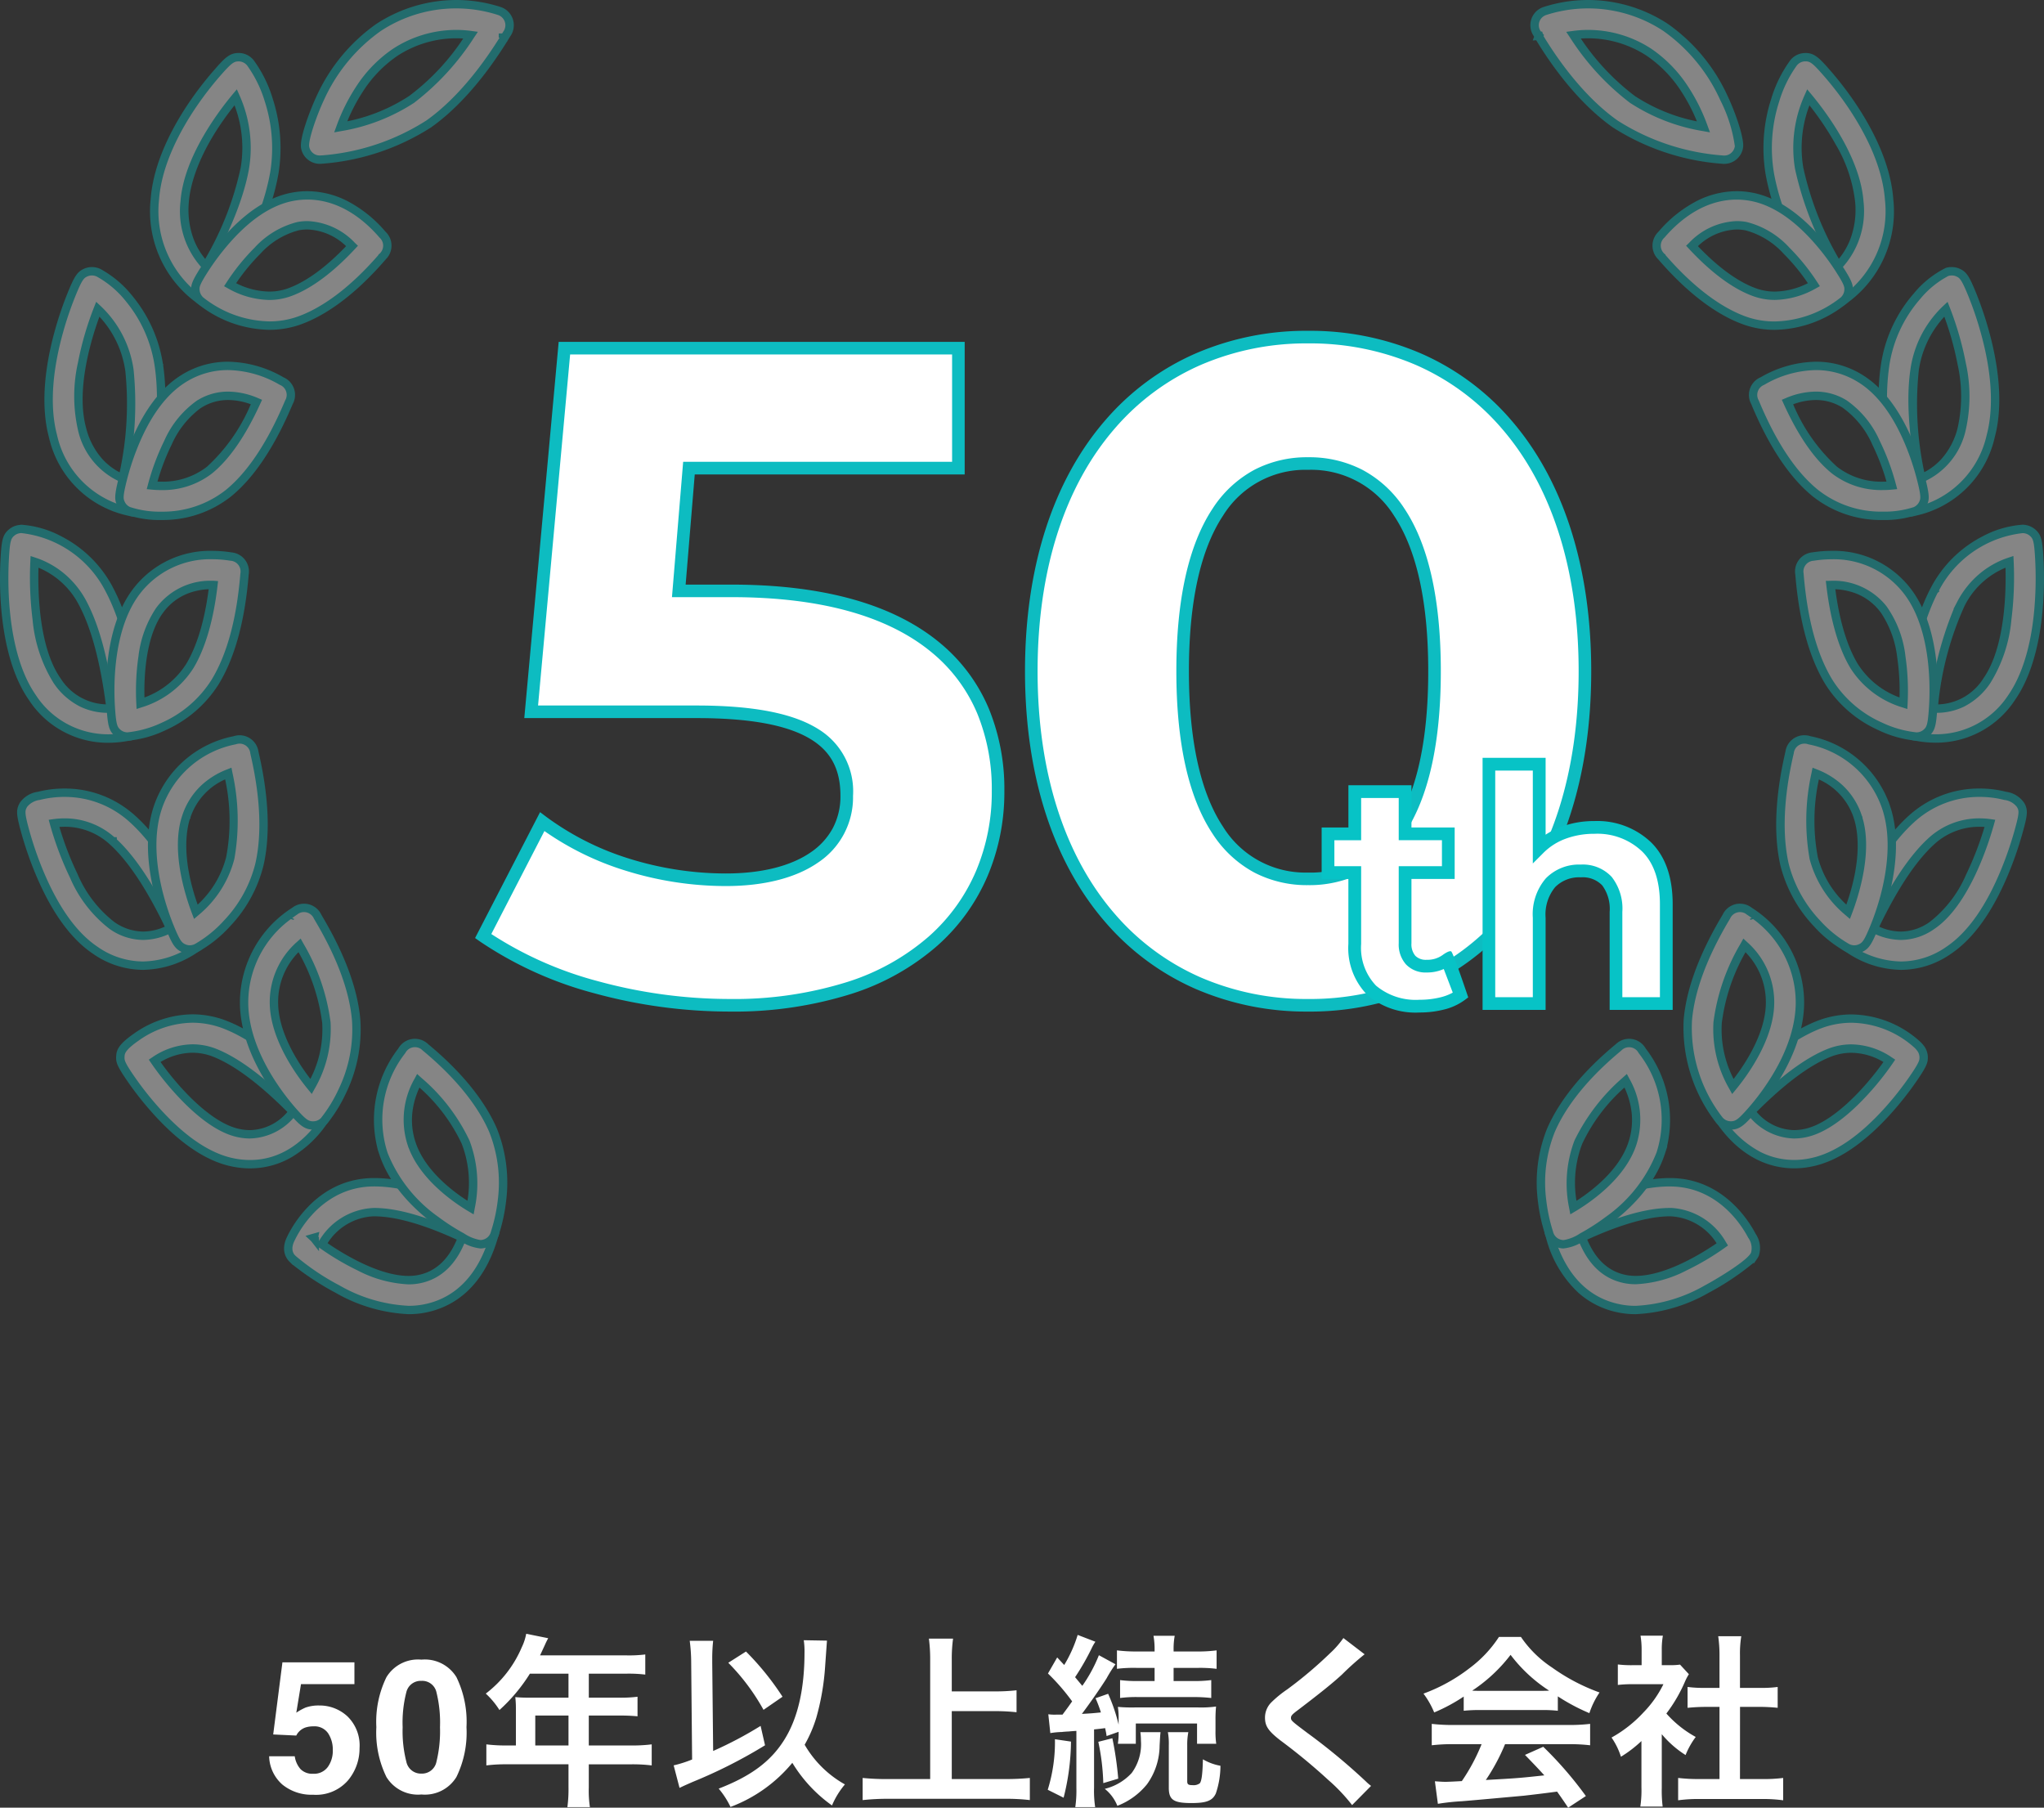<svg xmlns="http://www.w3.org/2000/svg" width="243.665" height="215.458" viewBox="0 0 243.665 215.458">
  <rect x="0" y="0" width="243.665" height="215.458" fill="#333333" stroke="none"/>
  <g id="グループ_39085" data-name="グループ 39085" transform="translate(-67.5 -4133.5)">
    <path id="パス_773894" data-name="パス 773894" d="M-85.13-7.734a2.994,2.994,0,0,0-.967.14,1.922,1.922,0,0,0-1.085.956l-2.75-.129,1.1-8.6h8.583v2.6h-6.37l-.559,3.405a6.4,6.4,0,0,1,1.106-.612,4.684,4.684,0,0,1,1.622-.247,4.872,4.872,0,0,1,3.373,1.3,4.834,4.834,0,0,1,1.439,3.781,5.932,5.932,0,0,1-1.386,3.856,5.039,5.039,0,0,1-4.146,1.7A5.507,5.507,0,0,1-88.825-.784a4.632,4.632,0,0,1-1.59-3.384h3.051a2.955,2.955,0,0,0,.7,1.542,1.978,1.978,0,0,0,1.5.542,2.03,2.03,0,0,0,1.735-.8,3.279,3.279,0,0,0,.6-2.014,3.5,3.5,0,0,0-.559-2.014A1.956,1.956,0,0,0-85.13-7.734ZM-72.261.387A4.407,4.407,0,0,1-76.435-1.7a12.057,12.057,0,0,1-1.2-5.94,12.121,12.121,0,0,1,1.2-5.951,4.4,4.4,0,0,1,4.173-2.095,4.413,4.413,0,0,1,4.179,2.095A12.167,12.167,0,0,1-66.89-7.638a12.057,12.057,0,0,1-1.2,5.94A4.407,4.407,0,0,1-72.261.387Zm1.794-3.921a15.326,15.326,0,0,0,.419-4.1,15.033,15.033,0,0,0-.424-4.168,1.733,1.733,0,0,0-1.789-1.354,1.759,1.759,0,0,0-1.8,1.354,14.509,14.509,0,0,0-.44,4.168,14.672,14.672,0,0,0,.44,4.109,1.773,1.773,0,0,0,1.8,1.423A1.758,1.758,0,0,0-70.467-3.534ZM-61-5.456h-1.122a18.437,18.437,0,0,1-2.4-.132V-3.08a18.919,18.919,0,0,1,2.4-.132h7.392V-.506a16.034,16.034,0,0,1-.132,2.4h2.684a13.247,13.247,0,0,1-.132-2.354v-2.75h5.1a18.677,18.677,0,0,1,2.4.132V-5.588a17.971,17.971,0,0,1-2.4.132h-5.1V-9.02H-48.7a20.7,20.7,0,0,1,2.2.088v-2.332a16.149,16.149,0,0,1-2.266.11h-3.542v-2.86h4.488a16.192,16.192,0,0,1,2.244.11v-2.4a15.622,15.622,0,0,1-2.244.11h-10.3c.4-.858.616-1.32.638-1.386.154-.33.2-.4.33-.66l-2.618-.528A6.355,6.355,0,0,1-60.3-17.16a13.656,13.656,0,0,1-4.29,5.522A9.63,9.63,0,0,1-62.961-9.68a20.286,20.286,0,0,0,3.63-4.334h4.6v2.86h-4.8c-.594,0-1.078-.022-1.54-.066A12.079,12.079,0,0,1-61-9.944Zm2.31,0V-9.02h3.96v3.564ZM-26.683-18a8.984,8.984,0,0,1,.088,1.452q0,6.534-2.376,10.362c-1.606,2.6-3.982,4.378-7.854,5.874A10.086,10.086,0,0,1-35.417,1.87a17.525,17.525,0,0,0,7.37-5.258,17.148,17.148,0,0,0,4.73,5.082,9.678,9.678,0,0,1,1.54-2.508,12.7,12.7,0,0,1-4.8-4.73,15.746,15.746,0,0,0,1.386-3.212,29.532,29.532,0,0,0,1.056-6.138c.2-2.816.2-2.816.22-3.058ZM-39.993-3.784a14.381,14.381,0,0,1-2.2.7l.7,2.684c.55-.264.7-.33,1.54-.7A58.88,58.88,0,0,0-31.3-5.478l-.528-2.31A45.977,45.977,0,0,1-37.485-4.8l-.11-10.494v-.484a19.428,19.428,0,0,1,.11-2.156h-2.794a20.127,20.127,0,0,1,.176,2.618Zm4.312-11.528a25.42,25.42,0,0,1,4.2,5.61l2.266-1.562a32.923,32.923,0,0,0-4.356-5.39ZM-9.039-9.548h5.17a22.971,22.971,0,0,1,2.552.132v-2.618a22.408,22.408,0,0,1-2.552.132h-5.17v-3.762a17.752,17.752,0,0,1,.154-2.53h-2.882a18.833,18.833,0,0,1,.154,2.53V-1.452h-5.016a29.03,29.03,0,0,1-3.036-.132v2.64A27.5,27.5,0,0,1-16.629.9h13.97a24.005,24.005,0,0,1,2.926.154v-2.64a28.254,28.254,0,0,1-2.97.132H-9.039ZM2.709-6.93A9.61,9.61,0,0,1,4.1-7.062q.2-.033.858-.066.3-.033.858-.066V-.418a13.9,13.9,0,0,1-.132,2.31H8.055a12.992,12.992,0,0,1-.132-2.31V-7.37c.66-.066.836-.088,1.32-.154.066.308.11.484.176.946l1.43-.506a8.359,8.359,0,0,1-.088,1.43H12.9v-2.42h7.3v2.42h2.288A9.786,9.786,0,0,1,22.4-7.216v-1.32a15.144,15.144,0,0,1,.066-1.562,13,13,0,0,1-2.112.11H12.741a18.329,18.329,0,0,1-1.98-.066,8.914,8.914,0,0,1,.088,1.584v.528A20.78,20.78,0,0,0,9.6-11.616l-1.5.528a15.687,15.687,0,0,1,.638,1.694c-.66.066-1.034.11-2.266.176.88-1.166,2.244-3.124,2.948-4.246a15.292,15.292,0,0,1,1.056-1.672L8.5-16.214a17.562,17.562,0,0,1-1.98,3.652c-.33-.4-.44-.528-.858-1.034a29.652,29.652,0,0,0,1.958-3.41,5.531,5.531,0,0,1,.462-.814l-2.112-.814a15.783,15.783,0,0,1-1.606,3.586l-.836-.9-1.1,1.914a24.947,24.947,0,0,1,2.882,3.322C4.8-9.988,4.8-9.988,4.161-9.13H3.369a5.479,5.479,0,0,1-.9-.044ZM15.139-14.7v1.562h-1.87a15.253,15.253,0,0,1-2.244-.11v2.134a14.744,14.744,0,0,1,2.222-.11h6.424a18.16,18.16,0,0,1,2.222.11v-2.134a15.437,15.437,0,0,1-2.244.11H17.405V-14.7h2.75a15.986,15.986,0,0,1,2.376.11v-2.2a17.565,17.565,0,0,1-2.442.132H17.405v-.2a8.549,8.549,0,0,1,.132-1.672h-2.53a8.943,8.943,0,0,1,.132,1.65v.22H13.093a17.565,17.565,0,0,1-2.442-.132v2.2a16.326,16.326,0,0,1,2.4-.11ZM3.259-6.2A19.092,19.092,0,0,1,2.4-.176L4.293.77a28.018,28.018,0,0,0,.88-6.688Zm5.17.308A26.971,26.971,0,0,1,9.023-.968L10.805-1.5a40.923,40.923,0,0,0-.7-4.818ZM16.723-7.04a7.591,7.591,0,0,1,.11,1.562v5.06c0,1.452.572,1.826,2.706,1.826,1.8,0,2.508-.286,2.9-1.144a10.342,10.342,0,0,0,.55-3.3,6.337,6.337,0,0,1-2.09-.77c-.044,1.76-.154,2.6-.374,2.86a1.229,1.229,0,0,1-.836.22c-.528,0-.66-.088-.66-.462v-4.29a7.8,7.8,0,0,1,.132-1.562Zm-3.278,0a7.569,7.569,0,0,1,.066,1.012,5.784,5.784,0,0,1-1.1,3.85A6.417,6.417,0,0,1,9.2-.286a4.931,4.931,0,0,1,1.5,2.024A8.436,8.436,0,0,0,14.237-.836a7.966,7.966,0,0,0,1.5-4.62c.066-1.166.066-1.166.11-1.584Zm24.2-11.22a10.906,10.906,0,0,1-1.606,1.826,49.309,49.309,0,0,1-5.082,4.29,13.491,13.491,0,0,0-1.936,1.584A2.57,2.57,0,0,0,28.3-8.778c0,1.012.4,1.606,1.848,2.728a69.778,69.778,0,0,1,5.676,4.686,21.251,21.251,0,0,1,2.86,3.014L40.945-.638a5.485,5.485,0,0,1-.638-.55,73.948,73.948,0,0,0-6.93-5.742c-1.936-1.452-1.98-1.5-1.98-1.826,0-.242.154-.418.836-.924,2.574-1.958,4.114-3.19,5.236-4.224a33.559,33.559,0,0,1,2.706-2.42ZM51.989-9.592a17.6,17.6,0,0,1,1.892-.088h7.348a16.712,16.712,0,0,1,1.98.088v-1.716a23.458,23.458,0,0,0,3.762,2,9.8,9.8,0,0,1,1.21-2.464,23.255,23.255,0,0,1-5.654-2.97,13.361,13.361,0,0,1-3.718-3.652H56.191a14.487,14.487,0,0,1-3.476,3.7,20.53,20.53,0,0,1-5.522,3.058,10.218,10.218,0,0,1,1.276,2.244,20.7,20.7,0,0,0,3.52-1.892ZM53.9-11.968c-.4,0-.528,0-.9-.022a18.782,18.782,0,0,0,4.576-4.268,17.921,17.921,0,0,0,4.6,4.268c-.418.022-.616.022-.968.022Zm.22,6.358a22.78,22.78,0,0,1-2.354,4.4c-1.122.066-1.782.088-1.936.088-.308,0-.682-.022-1.276-.066L48.909,1.5a26.161,26.161,0,0,1,2.838-.308c.88-.066,5.236-.462,7.414-.66C59.975.44,61.3.286,63.121.044c.374.528.594.836,1.32,1.914L66.553.572A45.023,45.023,0,0,0,61.471-5.3l-2.178.968C60.525-3.058,60.9-2.662,61.6-1.892c-3.08.33-3.08.33-6.974.55A23.915,23.915,0,0,0,56.917-5.61h7.568a20.469,20.469,0,0,1,2.574.132V-8.03a20.714,20.714,0,0,1-2.574.132H50.779a21.608,21.608,0,0,1-2.6-.132v2.552a20.61,20.61,0,0,1,2.6-.132ZM75.6-6.8a12.076,12.076,0,0,0,2.838,2.486,9.383,9.383,0,0,1,1.21-2.156,12.971,12.971,0,0,1-3.5-2.794,18.075,18.075,0,0,0,2.2-3.762,6.117,6.117,0,0,1,.484-.924l-1.056-1.144a8.014,8.014,0,0,1-1.276.066h-.9v-1.8a9.377,9.377,0,0,1,.132-1.716H73.065a10.1,10.1,0,0,1,.132,1.672v1.848H72.1a13.433,13.433,0,0,1-1.738-.088v2.442a15.063,15.063,0,0,1,1.848-.088h3.586a13.071,13.071,0,0,1-2.4,3.388A15.174,15.174,0,0,1,69.611-6.4a8.524,8.524,0,0,1,1.122,2.288,14.826,14.826,0,0,0,2.442-1.87V-.462a13.161,13.161,0,0,1-.132,2.288h2.662A15.622,15.622,0,0,1,75.6-.418Zm9.328-3.256h2.332c.77,0,1.452.044,2.156.11V-12.43a14.308,14.308,0,0,1-2.156.11H84.923v-3.872a12.9,12.9,0,0,1,.154-2.288h-2.75a15.571,15.571,0,0,1,.154,2.288v3.872h-1.65a14.851,14.851,0,0,1-2.156-.11v2.486c.7-.066,1.408-.11,2.156-.11h1.65v8.6h-2.4a19.949,19.949,0,0,1-2.53-.132V1.078A17.742,17.742,0,0,1,80.039.924h7.524a18.065,18.065,0,0,1,2.508.154V-1.584a18.87,18.87,0,0,1-2.508.132h-2.64Z" transform="translate(190 4347)" fill="#fff"/>
    <g id="グループ_39084" data-name="グループ 39084" transform="translate(4)">
      <g id="グループ_39273" data-name="グループ 39273">
        <path id="パス_773895" data-name="パス 773895" d="M30.69-48.07H24.42L25.63-62.7H57.75V-77H10.78L6.82-33.66H26.51c13.97,0,17.93,3.96,17.93,10.01,0,6.27-5.5,10.01-14.41,10.01A37.057,37.057,0,0,1,8.14-20.57L1.1-6.93C8.58-1.65,19.8,1.32,30.47,1.32c22,0,32.01-11.88,32.01-25.52S53.46-48.07,30.69-48.07ZM99.44,1.32c19.03,0,33-14.41,33-39.82s-13.97-39.82-33-39.82c-18.92,0-33,14.41-33,39.82S80.52,1.32,99.44,1.32Zm0-15.07c-8.8,0-14.96-7.26-14.96-24.75s6.16-24.75,14.96-24.75c8.91,0,15.07,7.26,15.07,24.75S108.35-13.75,99.44-13.75Z" transform="translate(120 4252)" fill="#fff"/>
        <path id="パス_773895_-_アウトライン" data-name="パス 773895 - アウトライン" d="M99.44-79.07a33.36,33.36,0,0,1,13.486,2.712,30.064,30.064,0,0,1,10.717,7.929c6.246,7.211,9.547,17.56,9.547,29.93s-3.3,22.719-9.547,29.93A30.064,30.064,0,0,1,112.926-.642,33.36,33.36,0,0,1,99.44,2.07,33.208,33.208,0,0,1,86-.642,30.183,30.183,0,0,1,75.279-8.57C69.006-15.8,65.69-26.145,65.69-38.5s3.316-22.7,9.589-29.93A30.183,30.183,0,0,1,86-76.358,33.208,33.208,0,0,1,99.44-79.07Zm0,79.64a31.871,31.871,0,0,0,12.883-2.585,28.576,28.576,0,0,0,10.186-7.537c6.006-6.934,9.181-16.944,9.181-28.948s-3.175-22.013-9.181-28.948a28.576,28.576,0,0,0-10.186-7.537A31.871,31.871,0,0,0,99.44-77.57,31.718,31.718,0,0,0,86.6-74.985a28.694,28.694,0,0,0-10.192,7.538C70.379-60.5,67.19-50.489,67.19-38.5s3.189,22,9.221,28.947A28.694,28.694,0,0,0,86.6-2.015,31.718,31.718,0,0,0,99.44.57ZM10.1-77.75H58.5v15.8H26.321L25.235-48.82H30.69c10.978,0,19.36,2.353,24.915,6.994a20.375,20.375,0,0,1,5.8,7.852A25.254,25.254,0,0,1,63.23-24.2a25.611,25.611,0,0,1-1.967,10.034,23.349,23.349,0,0,1-6.039,8.4A28.766,28.766,0,0,1,44.987-.037,46.564,46.564,0,0,1,30.47,2.07,61.214,61.214,0,0,1,14.389-.1,44.7,44.7,0,0,1,.667-6.317L.134-6.694,7.882-21.7l.71.536a33.173,33.173,0,0,0,9.894,5A38.786,38.786,0,0,0,30.03-14.39c4.233,0,7.732-.872,10.12-2.521a8.177,8.177,0,0,0,2.629-2.882,8.128,8.128,0,0,0,.911-3.857c0-3.06-1.074-5.17-3.38-6.642-2.761-1.762-7.275-2.618-13.8-2.618H6ZM57-76.25H11.465L7.642-34.41H26.51c6.82,0,11.6.934,14.607,2.854A8.667,8.667,0,0,1,45.19-23.65,9.326,9.326,0,0,1,41-15.677c-2.64,1.823-6.434,2.787-10.972,2.787a40.3,40.3,0,0,1-12-1.85A34.594,34.594,0,0,1,8.4-19.447L2.069-7.173A43.9,43.9,0,0,0,14.789-1.548,59.694,59.694,0,0,0,30.47.57,45.077,45.077,0,0,0,44.518-1.462a27.279,27.279,0,0,0,9.708-5.423,21.861,21.861,0,0,0,5.655-7.865A24.12,24.12,0,0,0,61.73-24.2a23.768,23.768,0,0,0-1.707-9.2,18.889,18.889,0,0,0-5.38-7.279c-5.277-4.41-13.336-6.646-23.953-6.646H23.605l1.334-16.13H57ZM99.44-64a13.831,13.831,0,0,1,6.46,1.493,13.619,13.619,0,0,1,5.041,4.659c2.866,4.321,4.319,10.831,4.319,19.348s-1.453,15.027-4.319,19.348a13.619,13.619,0,0,1-5.041,4.659A13.831,13.831,0,0,1,99.44-13a13.6,13.6,0,0,1-6.4-1.494,13.6,13.6,0,0,1-5.007-4.659c-2.856-4.329-4.3-10.838-4.3-19.347s1.448-15.018,4.3-19.347a13.6,13.6,0,0,1,5.007-4.659A13.6,13.6,0,0,1,99.44-64Zm0,49.5a11.656,11.656,0,0,0,10.251-5.481c2.7-4.071,4.069-10.3,4.069-18.519s-1.369-14.448-4.069-18.519A11.656,11.656,0,0,0,99.44-62.5a11.541,11.541,0,0,0-10.154,5.479C86.595-52.942,85.23-46.71,85.23-38.5s1.365,14.442,4.056,18.521A11.541,11.541,0,0,0,99.44-14.5Z" transform="translate(120 4252)" fill="#0dbcc1"/>
        <g id="グループ_39040" data-name="グループ 39040" transform="translate(221.053 4223.827)">
          <path id="パス_773867" data-name="パス 773867" d="M16.106-.668a6.165,6.165,0,0,1-2.172.98,10.983,10.983,0,0,1-2.711.327A8.053,8.053,0,0,1,5.514-1.245,7.209,7.209,0,0,1,3.5-6.781v-8.5H.3v-4.614H3.5v-5.037h6v5.037h5.152v4.614H9.493v8.42a2.824,2.824,0,0,0,.673,2.018,2.494,2.494,0,0,0,1.9.711A3.855,3.855,0,0,0,14.491-4.9ZM32.061-20.66a8.512,8.512,0,0,1,6.209,2.307q2.364,2.307,2.364,6.844V.332h-6V-10.587a5.392,5.392,0,0,0-1.077-3.672,3.948,3.948,0,0,0-3.114-1.211,4.773,4.773,0,0,0-3.614,1.4A5.811,5.811,0,0,0,25.487-9.9V.332h-6V-28.2h6v10a7.978,7.978,0,0,1,2.884-1.826A10.431,10.431,0,0,1,32.061-20.66Z" transform="translate(0.455 28.955)" fill="#fff"/>
          <path id="パス_773867_-_アウトライン" data-name="パス 773867 - アウトライン" d="M11.232,1.407A8.812,8.812,0,0,1,5-.681a7.96,7.96,0,0,1-2.26-6.091V-14.51H-.446v-6.131H2.745v-5.037H10.26v5.037h5.152v6.131H10.26v7.661a2.119,2.119,0,0,0,.465,1.5,1.761,1.761,0,0,0,1.352.474,3.091,3.091,0,0,0,1.96-.612s.72-.532.963-.384S17.029-.391,17.029-.391l-.463.343a6.944,6.944,0,0,1-2.437,1.106A11.793,11.793,0,0,1,11.232,1.407ZM1.072-16.028H4.263v9.256A6.523,6.523,0,0,0,6.04-1.791a7.367,7.367,0,0,0,5.192,1.68,10.275,10.275,0,0,0,2.524-.3,5.994,5.994,0,0,0,1.43-.55L14.112-3.776a4.878,4.878,0,0,1-2.035.415,3.23,3.23,0,0,1-2.454-.949,3.562,3.562,0,0,1-.88-2.54v-9.179h5.152v-3.1H8.743V-24.16H4.263v5.037H1.072ZM41.4,1.1H33.887V-10.578A4.714,4.714,0,0,0,33-13.746a3.2,3.2,0,0,0-2.547-.956,4.013,4.013,0,0,0-3.066,1.17,5.125,5.125,0,0,0-1.135,3.646V1.1H18.739V-28.946h7.515v9.161a9.2,9.2,0,0,1,1.858-.943,11.235,11.235,0,0,1,3.957-.683,9.281,9.281,0,0,1,6.739,2.522C40.53-17.209,41.4-14.724,41.4-11.5Zm-6-1.518h4.48V-11.5c0-2.8-.719-4.918-2.136-6.3a7.718,7.718,0,0,0-5.679-2.091,9.725,9.725,0,0,0-3.424.586,7.262,7.262,0,0,0-2.613,1.652l-1.3,1.3V-27.428h-4.48V-.418h4.48V-9.886a6.554,6.554,0,0,1,1.557-4.7,5.523,5.523,0,0,1,4.162-1.637,4.688,4.688,0,0,1,3.681,1.466A6.128,6.128,0,0,1,35.4-10.578Z" transform="translate(0.446 28.946)" fill="#07c3c6"/>
        </g>
      </g>
      <g id="Layer_x0020_1" transform="translate(53.634 4125.122)" opacity="0.4">
        <g id="_491914032">
          <path id="_491917800" d="M69.836,12.857Zm0,0h0Zm0,0s0,0,0,0S69.828,12.864,69.829,12.86Zm-9.869,8.823h0Zm4.295-9.241a13.33,13.33,0,0,0-7.3,2.187c-3.62,2.416-5.56,6.361-6.481,8.876a22.1,22.1,0,0,0,8.465-3.282,28.88,28.88,0,0,0,7.035-7.666A12.847,12.847,0,0,0,64.254,12.443ZM48,27.41a1.652,1.652,0,0,1-.347-.034,1.779,1.779,0,0,1-1.4-1.4c-.2-1.018,1.061-4.341,1.751-5.81a20.869,20.869,0,0,1,6.992-8.514A16.83,16.83,0,0,1,69.383,9.683a1.787,1.787,0,0,1,.9,2.747c-.026.043-.065.1-.114.183C66.6,18.472,63.2,21.572,60.986,23.141a.052.052,0,0,1-.015.009A27.45,27.45,0,0,1,48.3,27.389l-.052,0a1.655,1.655,0,0,1-.25.019Z" fill="#fff" fill-rule="evenodd"/>
          <path id="_491917800_-_アウトライン" data-name="_491917800 - アウトライン" d="M64.252,8.378a17.286,17.286,0,0,1,5.283.829,2.287,2.287,0,0,1,1.161,3.5l-.036.058-.069.11q-.13.213-.26.422v.063h-.039c-3.5,5.605-6.807,8.622-9,10.176a.518.518,0,0,1-.061.041,27.954,27.954,0,0,1-12.891,4.309l-.044,0a2.158,2.158,0,0,1-.3.021H48a2.154,2.154,0,0,1-.447-.044,2.269,2.269,0,0,1-1.791-1.791c-.266-1.332,1.37-5.227,1.789-6.119a21.362,21.362,0,0,1,7.167-8.717l0,0A17.433,17.433,0,0,1,64.252,8.378Zm5.481,3.983,0-.008.076-.122.038-.061.021-.032a1.287,1.287,0,0,0-.646-1.978,16.311,16.311,0,0,0-13.963,1.912,20.369,20.369,0,0,0-6.814,8.309c-.785,1.673-1.869,4.72-1.713,5.5a1.273,1.273,0,0,0,1.008,1.006l.009,0a1.255,1.255,0,0,0,.417.01l.047,0,.045,0a26.9,26.9,0,0,0,12.423-4.151l.032-.021c2.114-1.5,5.308-4.415,8.707-9.858h-.1l0-.5Zm-5.479-.418a13.382,13.382,0,0,1,1.786.119l.795.108-.446.666a30.755,30.755,0,0,1-7.162,7.8l0,0A22.69,22.69,0,0,1,50.563,24l-.859.156.3-.82a22.348,22.348,0,0,1,2.281-4.578,15.827,15.827,0,0,1,4.393-4.542l0,0A13.822,13.822,0,0,1,64.254,11.943Zm.831,1.028c-.275-.018-.553-.028-.831-.028a12.824,12.824,0,0,0-7.023,2.1,14.836,14.836,0,0,0-4.11,4.258,20.937,20.937,0,0,0-1.851,3.533,21,21,0,0,0,7.382-3.024A27.526,27.526,0,0,0,65.085,12.97Zm-5.126,8.213,0,1h0Z" fill="#07c1c4"/>
          <path id="_491917776" d="M40.806,28.744h0Zm-2.839-8.78c-2.129,2.559-5.737,7.67-6.087,12.455a9.5,9.5,0,0,0,2.543,7.676c3.066-5.47,4.214-9.325,4.628-11.657A14.857,14.857,0,0,0,37.967,19.964ZM34.91,44.609a1.8,1.8,0,0,1-.938-.266c-.067-.043-.136-.093-.2-.142a13,13,0,0,1-5.448-12.053c.319-4.34,2.661-8.582,4.566-11.376a39.467,39.467,0,0,1,2.815-3.645c1.367-1.569,1.81-1.968,2.676-1.93a1.776,1.776,0,0,1,1.067.405,2,2,0,0,1,.26.257,18.046,18.046,0,0,1,2.852,13.182.014.014,0,0,1,0,.012c-.5,2.824-1.93,7.6-5.909,14.312-.061.105-.108.186-.139.238a1.794,1.794,0,0,1-1.6,1.006Z" fill="#fff" fill-rule="evenodd"/>
          <path id="_491917776_-_アウトライン" data-name="_491917776 - アウトライン" d="M38.278,14.694l.127,0a2.269,2.269,0,0,1,1.363.518,2.489,2.489,0,0,1,.324.32,15.125,15.125,0,0,1,2.288,4.616,19.084,19.084,0,0,1,.68,8.947.518.518,0,0,1-.015.078c-.513,2.871-1.965,7.7-5.963,14.441-.055.1-.1.171-.131.224a2.281,2.281,0,0,1-3.241.928l-.011-.007c-.078-.05-.155-.106-.225-.161a13.5,13.5,0,0,1-5.647-12.494c.327-4.445,2.71-8.771,4.652-11.618A40.072,40.072,0,0,1,35.331,16.8C36.6,15.339,37.21,14.694,38.278,14.694Zm3.807,14.17a18.089,18.089,0,0,0-.658-8.406,14.4,14.4,0,0,0-2.1-4.276,1.5,1.5,0,0,0-.195-.193,1.279,1.279,0,0,0-.769-.292l-.086,0c-.554,0-.9.28-2.194,1.761a39.056,39.056,0,0,0-2.779,3.6c-1.872,2.745-4.17,6.9-4.48,11.13A12.523,12.523,0,0,0,34.06,43.79l.026.02c.045.036.1.075.151.109a1.3,1.3,0,0,0,.672.189,1.272,1.272,0,0,0,.571-.138,1.286,1.286,0,0,0,.581-.587l.019-.035c.031-.052.078-.131.137-.234l0,0c3.939-6.644,5.354-11.359,5.847-14.144ZM38.1,19.024l.326.737a15.333,15.333,0,0,1,1.12,8.759c-.411,2.314-1.557,6.239-4.685,11.818l-.329.586-.467-.483a10.025,10.025,0,0,1-2.682-8.063c.382-5.226,4.463-10.648,6.2-12.736ZM34.327,39.237A36.771,36.771,0,0,0,38.559,28.35a14.257,14.257,0,0,0-.736-7.418c-4.559,5.716-5.328,9.937-5.444,11.523a10.013,10.013,0,0,0,.592,4.478A8.45,8.45,0,0,0,34.327,39.237Zm6.479-10.993,0,1h0Z" fill="#07c1c4"/>
          <path id="_491917560" d="M45.083,33.579h0ZM55.433,39a1.631,1.631,0,0,1-.186.142A1.427,1.427,0,0,0,55.433,39ZM37.292,42.316a8.75,8.75,0,0,0,6.951.944c1.665-.572,4.288-2,7.592-5.569-2.044-1.952-4.248-2.766-6.429-2.357-3.489.646-6.713,4.82-8.114,6.982Zm4.69,4.873a13.551,13.551,0,0,1-8.261-3.019,2,2,0,0,1-.356-.477,1.786,1.786,0,0,1-.2-.674c-.049-.532.034-.907,1.058-2.509a29.573,29.573,0,0,1,2.311-3.125c2.689-3.171,5.454-5.043,8.22-5.556,3.772-.7,7.561.891,10.686,4.486l.029.034a1.781,1.781,0,0,1,.039,2.58c-.028.031-.062.071-.1.121-4.234,4.885-7.781,6.822-10.012,7.583a10.54,10.54,0,0,1-3.409.557Z" fill="#fff" fill-rule="evenodd"/>
          <path id="_491917560_-_アウトライン" data-name="_491917560 - アウトライン" d="M46.5,31.166a10.571,10.571,0,0,1,4.9,1.24,15.185,15.185,0,0,1,4.415,3.58l.014.017a2.265,2.265,0,0,1,.28.32,2.283,2.283,0,0,1-.241,2.95l-.048.056-.042.049c-4.312,4.974-7.942,6.948-10.227,7.728a11.069,11.069,0,0,1-3.569.584,13.974,13.974,0,0,1-8.615-3.165,2.5,2.5,0,0,1-.445-.6,2.272,2.272,0,0,1-.257-.862c-.064-.7.084-1.179,1.135-2.823a30.143,30.143,0,0,1,2.351-3.179c2.768-3.264,5.631-5.19,8.51-5.724A10.07,10.07,0,0,1,46.5,31.166Zm8.607,7.46.029-.032.021-.022a1.307,1.307,0,0,0,.319-.512,1.272,1.272,0,0,0-.349-1.346l-.021-.02-.048-.056c-2.542-2.925-5.5-4.473-8.558-4.473a9.069,9.069,0,0,0-1.656.154c-2.647.492-5.315,2.3-7.93,5.388a29.125,29.125,0,0,0-2.271,3.071c-1.034,1.618-1.013,1.847-.981,2.193a1.28,1.28,0,0,0,.145.486,1.5,1.5,0,0,0,.268.357,13.076,13.076,0,0,0,7.907,2.872,10.072,10.072,0,0,0,3.248-.53c2.163-.738,5.611-2.621,9.763-7.4l-.023-.035a1.215,1.215,0,0,0,.1-.077h0l.026-.023ZM45.083,33.079l0,1h0Zm1.424,1.651a8.225,8.225,0,0,1,5.673,2.6l.356.34-.335.361c-1.876,2.023-4.751,4.655-7.8,5.7a7.605,7.605,0,0,1-2.449.4,10.311,10.311,0,0,1-4.908-1.379l-.467-.26.291-.448A25.459,25.459,0,0,1,40.215,37.9a10.291,10.291,0,0,1,5.1-3.058A6.5,6.5,0,0,1,46.507,34.731Zm4.617,2.986a7.008,7.008,0,0,0-4.617-1.986,5.5,5.5,0,0,0-1.009.094,9.347,9.347,0,0,0-4.582,2.788,24.033,24.033,0,0,0-2.9,3.519,9.023,9.023,0,0,0,3.942,1,6.6,6.6,0,0,0,2.126-.345C45.6,42.266,48.031,40.961,51.124,37.717Z" fill="#07c1c4"/>
          <path id="_491917584" d="M21.527,45.221c-1.214,3.088-3.172,9.476-1.895,14.241a8.335,8.335,0,0,0,4.86,5.937c.561-2.865,1.469-8.384.8-12.9h0a12.453,12.453,0,0,0-3.767-7.28Zm4.337,24.236a1.749,1.749,0,0,1-.285-.021,1.7,1.7,0,0,1-.244-.059,11.833,11.833,0,0,1-9.149-9.006c-1.106-4.127-.254-8.969.659-12.3a41.382,41.382,0,0,1,1.507-4.5c.848-2.1,1.123-2.447,1.773-2.722a1.844,1.844,0,0,1,.743-.142,1.925,1.925,0,0,1,.746.173,15.192,15.192,0,0,1,7.205,11.088s0,0,0,0c.876,5.9-.594,13.006-1.076,15.345-.045.223-.084.39-.1.5a1.766,1.766,0,0,1-.517,1.123,1.792,1.792,0,0,1-1.259.52Z" fill="#fff" fill-rule="evenodd"/>
          <path id="_491917584_-_アウトライン" data-name="_491917584 - アウトライン" d="M20.842,40.21h.038a2.441,2.441,0,0,1,.937.217,12.524,12.524,0,0,1,3.858,3.258,16.721,16.721,0,0,1,3.613,8.057l.043.045-.011.166c.871,5.966-.6,13.107-1.087,15.458l0,.009c-.019.093-.037.178-.053.252s-.033.154-.042.206a2.269,2.269,0,0,1-.66,1.412,2.307,2.307,0,0,1-1.612.666,2.261,2.261,0,0,1-.364-.028,2.124,2.124,0,0,1-.29-.068A12.317,12.317,0,0,1,15.7,60.5c-1.136-4.238-.268-9.169.661-12.559a41.9,41.9,0,0,1,1.525-4.55c.864-2.139,1.208-2.643,2.041-3A2.332,2.332,0,0,1,20.842,40.21Zm.016,1h-.016a1.337,1.337,0,0,0-.523.1c-.441.187-.654.347-1.5,2.449A40.876,40.876,0,0,0,17.327,48.2c-1.623,5.926-1.254,9.818-.659,12.04a11.349,11.349,0,0,0,8.769,8.646l.044.011a1.215,1.215,0,0,0,.172.042h.006a1.257,1.257,0,0,0,.2.015,1.3,1.3,0,0,0,.907-.375,1.266,1.266,0,0,0,.37-.8l0-.026,0-.025c.012-.07.03-.155.053-.263.015-.072.033-.154.051-.245l0-.011c.478-2.315,1.931-9.36,1.07-15.161l-.005-.039A15.727,15.727,0,0,0,24.9,44.323a11.611,11.611,0,0,0-3.5-2.983A1.43,1.43,0,0,0,20.858,41.21Zm.474,3.141.538.506a12.894,12.894,0,0,1,3.919,7.569h0a40.691,40.691,0,0,1-.805,13.067l-.118.6-.567-.24a8.85,8.85,0,0,1-5.149-6.271,18.273,18.273,0,0,1,.005-7.967,37.508,37.508,0,0,1,1.908-6.583ZM24.8,52.574a11.932,11.932,0,0,0-3.08-6.451c-.953,2.6-2.826,8.654-1.6,13.209a8.76,8.76,0,0,0,1.983,3.8,7.38,7.38,0,0,0,2.024,1.543,38.665,38.665,0,0,0,.677-12.1Z" fill="#07c1c4"/>
          <path id="_491917128" d="M32.688,55.019h0Zm-4.7,11.218A9.467,9.467,0,0,0,34.847,64.4c1.994-1.621,3.87-4.347,5.59-8.112a7.224,7.224,0,0,0-6.809.244h0c-3.133,1.94-4.941,7.082-5.633,9.7Zm-.316,1.4h0Zm0,0s0,0,0,0S27.676,67.642,27.676,67.641ZM29.1,69.863a11.464,11.464,0,0,1-3.946-.594.943.943,0,0,1-.111-.059,1.769,1.769,0,0,1-.792-.876c-.191-.449-.266-.777.226-2.741A31.361,31.361,0,0,1,25.7,61.782c1.559-3.972,3.595-6.757,6.052-8.279,3.41-2.113,7.558-2.008,11.685.294l.025.012a1.9,1.9,0,0,1,.346.195,1.784,1.784,0,0,1,.5,2.323c-.028.062-.062.145-.108.254-2.076,4.875-4.467,8.44-7.109,10.59A12.551,12.551,0,0,1,29.1,69.863Z" fill="#fff" fill-rule="evenodd"/>
          <path id="_491917128_-_アウトライン" data-name="_491917128 - アウトライン" d="M37.056,51.491a13.576,13.576,0,0,1,6.61,1.862l0,0a2.4,2.4,0,0,1,.427.242,2.283,2.283,0,0,1,.662,2.954l-.045.106-.052.122c-2.108,4.952-4.549,8.579-7.253,10.78a13.091,13.091,0,0,1-8.309,2.8,11.913,11.913,0,0,1-4.159-.642,1.477,1.477,0,0,1-.149-.079,2.283,2.283,0,0,1-1-1.113c-.252-.593-.3-1.036.2-3.058A31.736,31.736,0,0,1,25.234,61.6c1.6-4.074,3.7-6.941,6.253-8.521A10.423,10.423,0,0,1,37.056,51.491ZM29.1,69.363a12.1,12.1,0,0,0,7.678-2.58c2.577-2.1,4.92-5.6,6.964-10.4l.05-.118c.024-.057.044-.1.062-.144l.021-.041a1.272,1.272,0,0,0,.167-.626,1.287,1.287,0,0,0-.53-1.048,1.389,1.389,0,0,0-.251-.141l-.07-.034a12.6,12.6,0,0,0-6.136-1.743,9.437,9.437,0,0,0-5.042,1.437c-2.363,1.464-4.331,4.168-5.849,8.037a30.721,30.721,0,0,0-1.2,3.75c-.475,1.9-.381,2.119-.251,2.425a1.262,1.262,0,0,0,.568.63l.033.019a.522.522,0,0,0,.052.027l.007,0A11.237,11.237,0,0,0,29.1,69.363Zm3.588-14.844,0,1h0Zm4.377.536a9.262,9.262,0,0,1,3.566.775l.476.2-.215.47c-1.752,3.835-3.68,6.625-5.73,8.292a9.589,9.589,0,0,1-6.068,2c-.381,0-.768-.018-1.149-.054l-.587-.056.151-.57a28.116,28.116,0,0,1,1.938-5.2,11.557,11.557,0,0,1,3.915-4.8l.116-.072h.006A6.909,6.909,0,0,1,37.065,55.055Zm2.7,1.508a7.947,7.947,0,0,0-2.7-.508,5.929,5.929,0,0,0-3.167.9l-.014.008-.118.073a10.838,10.838,0,0,0-3.427,4.317,26.638,26.638,0,0,0-1.7,4.425c.153.006.305.009.457.009a8.6,8.6,0,0,0,5.438-1.775A21.239,21.239,0,0,0,39.76,56.563Z" fill="#07c1c4"/>
          <path id="_491916936" d="M13.981,75.336c-.156,3.267-.026,10.277,2.675,14.151a7.116,7.116,0,0,0,6.392,3.348c-.677-5.436-1.776-9.625-3.27-12.465a.021.021,0,0,0,0-.006,10.094,10.094,0,0,0-5.8-5.027ZM22.767,96.4a10.742,10.742,0,0,1-9.044-4.885c-2.348-3.369-3.081-8.22-3.285-11.691a43.658,43.658,0,0,1-.012-4.774c.121-2.234.244-2.713.835-3.208a1.778,1.778,0,0,1,.681-.353,1.708,1.708,0,0,1,.359-.065,13.261,13.261,0,0,1,10.633,7.283h0c2.707,5.148,3.514,12.4,3.78,14.782.022.213.04.374.053.477a1.758,1.758,0,0,1-.043.981,1.778,1.778,0,0,1-1.114,1.123,1.713,1.713,0,0,1-.411.087,12.523,12.523,0,0,1-2.431.244Z" fill="#fff" fill-rule="evenodd"/>
          <path id="_491916936_-_アウトライン" data-name="_491916936 - アウトライン" d="M12.43,70.921a11.926,11.926,0,0,1,4.778,1.4,14.3,14.3,0,0,1,6.009,5.863h0l.156.3c2.748,5.226,3.565,12.546,3.833,14.952v.008c.023.215.038.354.049.443a2.255,2.255,0,0,1-.062,1.229,2.291,2.291,0,0,1-1.426,1.437,2.192,2.192,0,0,1-.5.109,13.066,13.066,0,0,1-2.5.249h-.009a11.245,11.245,0,0,1-9.447-5.1c-2.41-3.458-3.165-8.4-3.373-11.945a43.947,43.947,0,0,1-.012-4.83c.123-2.273.255-2.929,1.013-3.564a2.273,2.273,0,0,1,.866-.451,2.214,2.214,0,0,1,.457-.082C12.31,70.923,12.368,70.921,12.43,70.921ZM22.575,79.1l-.085-.162a12.906,12.906,0,0,0-10.06-7.019c-.044,0-.073,0-.09,0a1.219,1.219,0,0,0-.257.046l-.014,0a1.277,1.277,0,0,0-.49.254c-.418.35-.537.676-.655,2.851a42.923,42.923,0,0,0,.012,4.718c.2,3.411.918,8.165,3.2,11.434A10.273,10.273,0,0,0,22.758,95.9h.009a12.074,12.074,0,0,0,2.334-.235l.026-.005.026,0a1.21,1.21,0,0,0,.291-.061,1.289,1.289,0,0,0,.8-.809,1.257,1.257,0,0,0,.032-.7l-.007-.029,0-.029c-.012-.1-.028-.241-.054-.486v0C25.956,91.2,25.168,84.15,22.575,79.1Zm-9.062-4.448.626.208a10.4,10.4,0,0,1,3.024,1.6,10.914,10.914,0,0,1,3.058,3.671l.057.109v.006c1.492,2.888,2.59,7.1,3.266,12.525l.068.542-.546.02a7.638,7.638,0,0,1-3.653-.737,8.268,8.268,0,0,1-3.169-2.826,17.176,17.176,0,0,1-2.493-7.521,40.294,40.294,0,0,1-.27-6.938Zm5.741,5.79a9.557,9.557,0,0,0-4.8-4.4c-.08,2.814.034,9.459,2.612,13.155a6.642,6.642,0,0,0,5.413,3.134c-.674-5.1-1.731-9.047-3.144-11.733l-.082-.155Z" fill="#07c1c4"/>
          <path id="_491917080" d="M27.587,79.9h0Zm7.586-1.8A7.49,7.49,0,0,0,29,80.988a.01.01,0,0,1,0,.006c-2.356,3.044-2.525,8.409-2.379,11.215a10.741,10.741,0,0,0,5.85-4.4c.99-1.615,2.249-4.588,2.84-9.711-.043,0-.09,0-.132,0ZM26.782,93.929h0Zm-1.729,2.24c-.018,0-.035,0-.05,0a1.654,1.654,0,0,1-.247-.028,1.786,1.786,0,0,1-.869-.418c-.534-.473-.662-.922-.8-2.825a32.787,32.787,0,0,1-.028-4.037c.168-2.961.841-7.106,3.115-10.045a11.4,11.4,0,0,1,11.218-4.1h0a1.227,1.227,0,0,1,.147.019,1.781,1.781,0,0,1,1.47,2.076c-.006.056-.013.13-.019.223-.457,5.352-1.633,9.609-3.5,12.65a14.433,14.433,0,0,1-10.447,6.487Z" fill="#fff" fill-rule="evenodd"/>
          <path id="_491917080_-_アウトライン" data-name="_491917080 - アウトライン" d="M35.162,74.034a14.744,14.744,0,0,1,2.284.182,1.734,1.734,0,0,1,.184.024,2.281,2.281,0,0,1,1.88,2.639c-.006.055-.011.117-.015.184v.011c-.464,5.431-1.664,9.761-3.568,12.869A14.439,14.439,0,0,1,29.6,95.41a13.107,13.107,0,0,1-4.551,1.259c-.024,0-.046,0-.068,0h0a2.153,2.153,0,0,1-.319-.036,2.292,2.292,0,0,1-1.109-.534c-.693-.614-.829-1.226-.967-3.165a33.217,33.217,0,0,1-.028-4.1c.172-3.034.87-7.288,3.219-10.324A11.536,11.536,0,0,1,35.162,74.034Zm2.2,1.181-.049-.007a13.75,13.75,0,0,0-2.153-.174,10.558,10.558,0,0,0-8.591,4.084c-2.193,2.834-2.848,6.877-3.012,9.769a32.192,32.192,0,0,0,.027,3.974c.136,1.9.265,2.162.631,2.486a1.29,1.29,0,0,0,.625.3h.007a1.147,1.147,0,0,0,.168.019l.047,0A12.637,12.637,0,0,0,29.189,94.5a13.441,13.441,0,0,0,5.886-5.082c1.82-2.972,2.972-7.153,3.423-12.425.005-.086.012-.166.02-.239l.005-.036a1.281,1.281,0,0,0-1.056-1.493l-.014,0c-.023,0-.045-.007-.068-.01ZM35.173,77.6h.016c.043,0,.1,0,.153,0l.519.039-.06.517c-.607,5.261-1.918,8.3-2.911,9.915a11.162,11.162,0,0,1-6.12,4.61l-.621.2-.034-.653a28.765,28.765,0,0,1,.256-5.62,13.075,13.075,0,0,1,2.108-5.77v0l.121-.157A8.01,8.01,0,0,1,35.173,77.6Zm-8.085,13.91A9.941,9.941,0,0,0,32.04,87.55c.9-1.475,2.09-4.21,2.7-8.942a7.745,7.745,0,0,0-2.515.522,6.629,6.629,0,0,0-2.809,2.134.513.513,0,0,1-.033.045C27.177,84.169,27.03,89.23,27.088,91.509Zm.5-12.106,0,1h0Zm-.8,14.027,0,1h0Z" fill="#07c1c4"/>
          <path id="_491917056" d="M33.5,118.292a1.792,1.792,0,0,1,.439.43A1.656,1.656,0,0,0,33.5,118.292ZM16.3,106.508c.829,3,3.158,9.662,6.9,12.174a6.421,6.421,0,0,0,6.973.381c-2.311-4.864-4.622-8.359-6.874-10.4h0a8.465,8.465,0,0,0-7-2.15Zm10.611,16.969a10.027,10.027,0,0,1-5.7-1.844c-2.617-1.754-4.9-4.987-6.785-9.6a41.989,41.989,0,0,1-1.522-4.446c-.6-2.163-.606-2.6-.288-3.2.016-.034.037-.065.056-.1a2.7,2.7,0,0,1,1.816-1.052A12.153,12.153,0,0,1,25.7,106.019h0c4.134,3.744,7.134,10.265,8.121,12.406.081.176.142.313.183.4a1.781,1.781,0,0,1-.708,2.531l-.006,0a11.416,11.416,0,0,1-6.372,2.119Z" fill="#fff" fill-rule="evenodd"/>
          <path id="_491917056_-_アウトライン" data-name="_491917056 - アウトライン" d="M26.916,123.977a10.492,10.492,0,0,1-5.984-1.931c-2.7-1.811-5.046-5.116-6.966-9.821a42.186,42.186,0,0,1-1.541-4.5c-.619-2.219-.66-2.79-.252-3.562.018-.036.036-.066.049-.089l.014-.023.009-.016a3.14,3.14,0,0,1,2.121-1.28,12.851,12.851,0,0,1,3.186-.392,12.423,12.423,0,0,1,8.125,2.973l.005-.005.353.319c4.2,3.8,7.235,10.389,8.233,12.553l.055.12.122.267a2.281,2.281,0,0,1-.9,3.2A11.846,11.846,0,0,1,26.916,123.977ZM13.107,104.54l-.025.043-.014.023-.009.018c-.216.406-.279.657.328,2.833a41.739,41.739,0,0,0,1.5,4.392c1.843,4.517,4.064,7.669,6.6,9.37a9.514,9.514,0,0,0,5.424,1.759,10.882,10.882,0,0,0,6.093-2.034l.028-.019.033-.016a1.281,1.281,0,0,0,.509-1.82l-.016-.026-.013-.028-.012-.026-.008.006a1.292,1.292,0,0,0-.317-.31l.111-.162c-1-2.179-3.919-8.442-7.877-12.076l-.084-.076a11.45,11.45,0,0,0-7.811-3.028,11.824,11.824,0,0,0-2.934.36A2.3,2.3,0,0,0,13.107,104.54Zm13.819,15.87h0a7.028,7.028,0,0,1-4-1.315,15.279,15.279,0,0,1-4.713-6.1,38.644,38.644,0,0,1-2.391-6.356l-.152-.549.565-.079a9.6,9.6,0,0,1,1.325-.092,8.9,8.9,0,0,1,5.935,2.238h.29l.013.272c2.253,2.107,4.552,5.611,6.835,10.418l.209.439-.433.221A7.657,7.657,0,0,1,26.927,120.41Zm-9.977-13.468a37.322,37.322,0,0,0,2.162,5.615,14.341,14.341,0,0,0,4.376,5.71,6.053,6.053,0,0,0,3.44,1.143,6.421,6.421,0,0,0,2.587-.584c-2.157-4.46-4.307-7.709-6.4-9.664h0l-.148-.135a7.923,7.923,0,0,0-5.408-2.108C17.357,106.921,17.153,106.928,16.949,106.942Z" fill="#07c1c4"/>
          <path id="_491916600" d="M30.369,105.184h0Zm6.713-4.619a8.253,8.253,0,0,0-5.022,5.182s0,0,0,0c-1.246,3.719.158,8.687,1.154,11.314a12.417,12.417,0,0,0,4.1-6.423,24.4,24.4,0,0,0-.234-10.076Zm-3.116,18.216h0Zm-1.481,2.766a1.774,1.774,0,0,1-.685-.136c-.659-.275-.937-.681-1.649-2.407a31.087,31.087,0,0,1-1.278-3.784c-.76-2.837-1.408-6.976-.195-10.6a12.115,12.115,0,0,1,9.151-8.007l.014,0a1.521,1.521,0,0,1,.169-.049,1.779,1.779,0,0,1,2.172,1.488c.013.049.028.114.046.2,1.494,6.472,1.126,10.757.554,13.207a16.344,16.344,0,0,1-7.5,9.912,1.913,1.913,0,0,1-.8.182Z" fill="#fff" fill-rule="evenodd"/>
          <path id="_491916600_-_アウトライン" data-name="_491916600 - アウトライン" d="M38.422,96.011a2.291,2.291,0,0,1,1.616.672,2.25,2.25,0,0,1,.637,1.265c.013.051.026.11.042.18l0,.008c1.516,6.565,1.137,10.927.553,13.43a16.172,16.172,0,0,1-3.96,7.2,15.054,15.054,0,0,1-3.814,3.055,2.417,2.417,0,0,1-1,.23h-.012a2.269,2.269,0,0,1-.877-.174c-.855-.358-1.2-.922-1.919-2.678a31.682,31.682,0,0,1-1.3-3.845c-.777-2.9-1.44-7.142-.186-10.89a12.6,12.6,0,0,1,9.5-8.333,1.815,1.815,0,0,1,.2-.056A2.283,2.283,0,0,1,38.422,96.011Zm-5.943,25.036a1.408,1.408,0,0,0,.594-.135,14.218,14.218,0,0,0,3.507-2.831,15.171,15.171,0,0,0,3.718-6.743c.56-2.4.919-6.6-.554-12.98l0-.012c-.016-.073-.029-.131-.039-.168l-.008-.03,0-.031a1.262,1.262,0,0,0-.359-.727,1.278,1.278,0,0,0-1.2-.344l-.012,0a1.08,1.08,0,0,0-.105.032l-.067.019a11.634,11.634,0,0,0-8.791,7.678c-1.175,3.512-.538,7.547.2,10.314a30.665,30.665,0,0,0,1.257,3.722c.713,1.73.933,1.95,1.38,2.136A1.272,1.272,0,0,0,32.479,121.047Zm4.979-21.168.115.591a26.257,26.257,0,0,1,.231,10.285,12.852,12.852,0,0,1-4.264,6.689l-.54.462-.252-.665c-.8-2.114-2.511-7.444-1.194-11.547v0l.034-.1A8.59,8.59,0,0,1,33.85,102a9.506,9.506,0,0,1,3.048-1.9ZM33.429,116.2a11.583,11.583,0,0,0,3.4-5.671,23.261,23.261,0,0,0-.124-9.256,7.61,7.61,0,0,0-4.137,4.534l.011.113L32.5,106C32.092,107.3,31.475,110.658,33.429,116.2Zm-3.06-11.513,0,1h0Zm3.6,13.6,0,1h0Z" fill="#07c1c4"/>
          <path id="_491916552" d="M47.164,138.956h.018a1.774,1.774,0,0,1,.387.046,1.8,1.8,0,0,0-.476-.046Zm1.169.442h0ZM28.3,134.813c1.708,2.518,6.054,7.818,10.042,8.619,2.447.507,4.616-.35,6.472-2.543-3.61-3.663-6.785-6.039-9.445-7.066A7.678,7.678,0,0,0,28.3,134.813Zm11.385,12.326a10.213,10.213,0,0,1-2.055-.213c-2.964-.6-6.092-2.716-9.284-6.3a37.85,37.85,0,0,1-2.809-3.564c-1.327-1.906-1.327-2.215-1.327-2.642a1.414,1.414,0,0,1,.01-.158c.028-.576.285-1.154,1.937-2.3a11.213,11.213,0,0,1,10.475-1.473s.009,0,.012.006c4.976,1.918,9.776,6.911,11.351,8.554.128.133.226.235.294.3a1.782,1.782,0,0,1,.21,2.574c0,.012-.016.022-.022.034-2.351,3.391-5.417,5.179-8.792,5.179Z" fill="#fff" fill-rule="evenodd"/>
          <path id="_491916552_-_アウトライン" data-name="_491916552 - アウトライン" d="M39.684,147.639a10.748,10.748,0,0,1-2.156-.224c-3.077-.62-6.293-2.793-9.557-6.459a38.379,38.379,0,0,1-2.847-3.612c-1.351-1.94-1.417-2.357-1.417-2.927a1.945,1.945,0,0,1,.011-.2c.043-.776.415-1.466,2.15-2.668a12.286,12.286,0,0,1,6.937-2.273,11.334,11.334,0,0,1,4,.743l.072.029c5.082,1.982,9.892,7,11.477,8.653.116.121.205.214.268.277a2.282,2.282,0,0,1,.28,3.243l-.015.022a13.424,13.424,0,0,1-4.169,4.007,9.817,9.817,0,0,1-5.032,1.387Zm-6.877-17.362a11.291,11.291,0,0,0-6.368,2.1c-1.685,1.168-1.707,1.616-1.722,1.912l0,.035a.911.911,0,0,0-.006.1c0,.32,0,.575,1.238,2.353a37.365,37.365,0,0,0,2.772,3.517c3.117,3.5,6.148,5.568,9.01,6.145a9.755,9.755,0,0,0,1.944.2h.013c3.224,0,6.116-1.709,8.366-4.944l.014-.036.059-.067a1.28,1.28,0,0,0-.149-1.85l-.022-.018-.02-.02c-.07-.07-.165-.169-.3-.311l-.12-.125-.05.221a1.285,1.285,0,0,0-.278-.035h-.089l-.013-.632c-1.937-1.993-6.209-6.163-10.62-7.863l-.111-.043A10.315,10.315,0,0,0,32.806,130.277Zm6.873,13.8h0a7.118,7.118,0,0,1-1.44-.152c-1.84-.37-3.9-1.647-6.122-3.8a34.091,34.091,0,0,1-4.232-5.032l-.282-.415.416-.28a8.694,8.694,0,0,1,4.8-1.547,7.719,7.719,0,0,1,2.725.5c2.729,1.053,5.966,3.47,9.625,7.183l.321.325-.3.349A7.141,7.141,0,0,1,39.679,144.074Zm-10.673-9.117c2,2.823,5.937,7.283,9.432,7.986a6.127,6.127,0,0,0,1.24.132h0a6,6,0,0,0,4.448-2.165c-3.422-3.423-6.429-5.65-8.94-6.619a6.717,6.717,0,0,0-2.369-.439A7.522,7.522,0,0,0,29.006,134.957Z" fill="#07c1c4"/>
          <path id="_491916528" d="M44.46,117.695a1.458,1.458,0,0,0-.062.176c.007-.022.013-.046.022-.068A1.1,1.1,0,0,1,44.46,117.695Zm1.117,3.35a9,9,0,0,0-3.054,6.794.029.029,0,0,1,0,.009c0,3.917,2.7,7.932,4.43,10.039a13.765,13.765,0,0,0,1.819-7.635A24.183,24.183,0,0,0,45.577,121.045Zm2.7,18.281h0Zm-1.073,3.2c-.8,0-1.257-.38-2.414-1.692a29.455,29.455,0,0,1-2.361-3.085c-1.581-2.379-3.465-6.027-3.465-9.891a12.941,12.941,0,0,1,6.027-10.868l.009-.006a1.829,1.829,0,0,1,.436-.257,1.784,1.784,0,0,1,2.3.922c.035.059.081.136.136.235,2.651,4.47,4.149,8.533,4.452,12.069a17.959,17.959,0,0,1-3.78,11.967,1.7,1.7,0,0,1-.192.186,1.8,1.8,0,0,1-1.153.421Z" fill="#fff" fill-rule="evenodd"/>
          <path id="_491916528_-_アウトライン" data-name="_491916528 - アウトライン" d="M46.109,116.09a2.284,2.284,0,0,1,2.07,1.322c.042.07.083.142.126.219,2.688,4.533,4.207,8.663,4.517,12.276a17.371,17.371,0,0,1-1.706,8.762,17.931,17.931,0,0,1-2.193,3.572h0a2.167,2.167,0,0,1-.246.24l0,0a2.3,2.3,0,0,1-1.473.537c-1.045,0-1.624-.539-2.79-1.861a29.809,29.809,0,0,1-2.4-3.139c-1.619-2.437-3.549-6.179-3.549-10.167A13.429,13.429,0,0,1,44.7,116.576a2.335,2.335,0,0,1,.541-.315A2.284,2.284,0,0,1,46.109,116.09Zm2.062,25.492a16.886,16.886,0,0,0,2.076-3.415,16.349,16.349,0,0,0,1.579-8.176c-.3-3.462-1.772-7.452-4.384-11.856l-.006-.01c-.044-.079-.087-.152-.129-.223l-.015-.024-.012-.026a1.3,1.3,0,0,0-.6-.626,1.283,1.283,0,0,0-1.062-.04,1.32,1.32,0,0,0-.316.187l-.04.029q-.289.193-.564.4l.217.1-.006.015-.009.027-.013.039-.006.02h0l-.007.022-.335-.1a12.327,12.327,0,0,0-5.08,9.933c0,3.741,1.839,7.294,3.382,9.617a28.8,28.8,0,0,0,2.32,3.032c1.175,1.332,1.49,1.522,2.038,1.522a1.3,1.3,0,0,0,.83-.3,1.222,1.222,0,0,0,.135-.129Zm-2.463-21.338.307.561a24.693,24.693,0,0,1,3.255,9.4,14.179,14.179,0,0,1-1.88,7.92l-.357.644-.467-.569c-1.366-1.664-4.543-6-4.544-10.356v-.009a9.536,9.536,0,0,1,3.215-7.162Zm1.158,16.731a12.841,12.841,0,0,0,1.407-6.681,22.92,22.92,0,0,0-2.822-8.425,8.438,8.438,0,0,0-2.429,5.95q0,.022,0,.043C43.03,131.454,45.429,135.108,46.867,136.975Zm1.406,1.851,0,1h0Z" fill="#07c1c4"/>
          <path id="_491916960" d="M47.27,155.912s0,0,0,0S47.269,155.915,47.27,155.912Zm0,0v0S47.272,155.915,47.272,155.915Zm.117.13v0a1.05,1.05,0,0,0-.118-.13c.041.04.081.083.118.127Zm.84.647c2.193,1.578,7.69,4.962,11.631,4.139,2.333-.483,4.043-2.144,5.1-4.953-2.192-1.024-6.778-3.023-10.488-3.023-.057,0-.114,0-.173,0a7.545,7.545,0,0,0-6.065,3.833Zm10.348,7.827a18.726,18.726,0,0,1-8.462-2.484,28.824,28.824,0,0,1-5.358-3.61l-.008.009a1.708,1.708,0,0,1-.521-1.213,1.966,1.966,0,0,1,.016-.291,2.844,2.844,0,0,1,.176-.65c.028-.068,2.818-6.825,9.8-6.986h.009c5.031-.1,10.791,2.661,12.956,3.7.2.093.356.17.464.217a1.784,1.784,0,0,1,1.132,2.429.31.31,0,0,1-.016.053c-1.728,6.1-5.4,8.059-8.183,8.632a9.8,9.8,0,0,1-2,.2Z" fill="#fff" fill-rule="evenodd"/>
          <path id="_491916960_-_アウトライン" data-name="_491916960 - アウトライン" d="M54.493,148.792c5.074,0,10.758,2.72,12.9,3.745l0,0,.248.116c.069.033.13.062.177.083a2.3,2.3,0,0,1,.941.568,2.264,2.264,0,0,1,.493,2.49c-.005.017-.01.031-.014.043-1.8,6.327-5.646,8.371-8.559,8.971a10.342,10.342,0,0,1-2.1.208,19.236,19.236,0,0,1-8.694-2.541,33.513,33.513,0,0,1-5.094-3.33l-.015.018-.379-.378a2.206,2.206,0,0,1-.668-1.558,2.458,2.458,0,0,1,.02-.362v-.007a3.361,3.361,0,0,1,.207-.764l0-.008c.121-.291,3.045-7.127,10.248-7.293h.017Zm13.8,6.742,0-.033.029-.066a1.284,1.284,0,0,0-.816-1.748l-.028-.008-.027-.012c-.068-.029-.147-.067-.237-.11l-.239-.112-.016-.007c-2.121-1.015-7.814-3.74-12.722-3.644h-.013a9.48,9.48,0,0,0-4.234,1.087,10.767,10.767,0,0,0-2.9,2.265,12.608,12.608,0,0,0-2.21,3.322,2.363,2.363,0,0,0-.144.528,1.474,1.474,0,0,0-.011.213v.006a1.182,1.182,0,0,0,.22.683l.173.183a28.726,28.726,0,0,0,5.227,3.511,18.273,18.273,0,0,0,8.229,2.427h0a9.342,9.342,0,0,0,1.9-.187c4.791-.987,6.888-5.047,7.8-8.279Zm-13.826-3.179h.007c2.738,0,6.338,1.033,10.7,3.07l.419.2-.162.433c-1.114,2.976-2.952,4.748-5.462,5.267a6.868,6.868,0,0,1-1.4.137,14.547,14.547,0,0,1-6.061-1.653,31.262,31.262,0,0,1-4.565-2.708l-.048-.034v.444l-.9-1.152-.016-.02c-.018-.02-.035-.038-.051-.054l-.647-.6,1.655-.476-.12.566.075.088v.434a7.95,7.95,0,0,1,6.393-3.935h.012C54.352,152.359,54.407,152.355,54.463,152.355Zm9.854,3.778c-4.033-1.844-7.345-2.778-9.849-2.778h-.005c-.054,0-.107,0-.162,0a6.856,6.856,0,0,0-5.388,3.2c1.544,1.063,6,3.9,9.65,3.9a5.869,5.869,0,0,0,1.2-.116C61.791,159.921,63.322,158.506,64.317,156.133Z" fill="#07c1c4"/>
          <path id="_491916888" d="M59.729,137.186a9.3,9.3,0,0,0-.8,7.5s0,0,0,0c1.192,3.617,4.823,6.321,7.032,7.635a14.036,14.036,0,0,0-.594-7.812,21.889,21.889,0,0,0-5.645-7.326Zm7.908,16h0Zm-.5,3.5a5.088,5.088,0,0,1-2.188-.848,25.933,25.933,0,0,1-3.143-2.02c-2.194-1.649-5.058-4.375-6.256-8.01h0a13.328,13.328,0,0,1,2.192-12.155.37.37,0,0,1,.025-.034,1.683,1.683,0,0,1,.3-.4,1.781,1.781,0,0,1,1.825-.43,1.746,1.746,0,0,1,.69.427l.145.121c4.811,4.012,6.964,7.536,7.926,9.786a16.82,16.82,0,0,1,1.043,8.4,20.188,20.188,0,0,1-.813,3.774,1.793,1.793,0,0,1-1.284,1.321,1.714,1.714,0,0,1-.463.068Z" fill="#fff" fill-rule="evenodd"/>
          <path id="_491916888_-_アウトライン" data-name="_491916888 - アウトライン" d="M59.329,132.195a2.285,2.285,0,0,1,.724.118,2.256,2.256,0,0,1,.866.529l.132.11c4.881,4.071,7.079,7.67,8.064,9.972a17.338,17.338,0,0,1,1.08,8.653h0a20.587,20.587,0,0,1-.831,3.866,2.286,2.286,0,0,1-1.632,1.656,2.192,2.192,0,0,1-.593.085,5.363,5.363,0,0,1-2.428-.908,26.517,26.517,0,0,1-3.2-2.059c-2.251-1.692-5.194-4.5-6.431-8.253l-.2-.6h.015A13.905,13.905,0,0,1,57.33,133.37l.019-.027a2.2,2.2,0,0,1,.367-.48A2.268,2.268,0,0,1,59.329,132.195ZM69.2,151.479l0-.016a16.339,16.339,0,0,0-1.007-8.149c-.941-2.2-3.056-5.651-7.785-9.6l-.141-.117-.02-.016-.018-.018a1.239,1.239,0,0,0-.492-.306,1.291,1.291,0,0,0-.41-.067,1.275,1.275,0,0,0-.906.376,1.188,1.188,0,0,0-.212.28l-.019.035-.041.055a12.843,12.843,0,0,0-2.124,11.707l.062.186a17.116,17.116,0,0,0,6.019,7.582,25.5,25.5,0,0,0,3.081,1.98,4.936,4.936,0,0,0,1.949.787h.008a1.235,1.235,0,0,0,.322-.05h0a1.288,1.288,0,0,0,.925-.953l.007-.032.011-.03A19.418,19.418,0,0,0,69.2,151.479Zm-9.609-15.095.474.432a22.375,22.375,0,0,1,5.768,7.5,14.441,14.441,0,0,1,.625,8.1l-.131.705-.616-.367c-1.688-1-5.687-3.716-7.131-7.568h-.009l-.114-.343a9.832,9.832,0,0,1,.83-7.893Zm6,15.121a13,13,0,0,0-.683-6.8,20.738,20.738,0,0,0-5.036-6.7A9.5,9.5,0,0,0,59.023,141a8.317,8.317,0,0,0,.348,3.418l0,0,.037.113C60.5,147.831,63.736,150.309,65.6,151.505Zm2.041,1.182,0,1h0Z" fill="#07c1c4"/>
          <path id="_491916576" d="M103.328,12.638Zm0,0s0,0,0,0S103.331,12.638,103.328,12.638Zm0,0,0,0S103.331,12.641,103.332,12.641Zm11.128,7.583a22.094,22.094,0,0,0,8.489,3.286,18.14,18.14,0,0,0-6.49-8.891,13.267,13.267,0,0,0-9.028-2.057A29.749,29.749,0,0,0,114.46,20.224Zm10.73,7.171h0Zm.213.015a1.67,1.67,0,0,1-.248-.018l-.058,0a27.491,27.491,0,0,1-12.673-4.238.068.068,0,0,0-.015-.009c-4.4-3.115-7.691-8.041-9.257-10.7l-.052-.09a1.779,1.779,0,0,1,.946-2.67,16.816,16.816,0,0,1,14.377,1.961,20.83,20.83,0,0,1,6.979,8.468c1.031,2.2,1.875,4.934,1.77,5.745A1.778,1.778,0,0,1,125.4,27.41Z" transform="translate(90)" fill="#fff" fill-rule="evenodd"/>
          <path id="_491916576_-_アウトライン" data-name="_491916576 - アウトライン" d="M109.181,8.378a17.38,17.38,0,0,1,9.515,2.848l0,0a21.34,21.34,0,0,1,7.154,8.67c.982,2.092,1.944,5.011,1.813,6.022A2.278,2.278,0,0,1,125.4,27.91a2.17,2.17,0,0,1-.3-.02l-.052,0a28.053,28.053,0,0,1-12.9-4.313l-.011-.006-.027-.019c-4.233-3-7.436-7.608-9.116-10.379l-.412.034.164-.448-.035-.06-.047-.082a2.279,2.279,0,0,1,1.22-3.408A17.3,17.3,0,0,1,109.181,8.378Zm8.966,3.684a16.3,16.3,0,0,0-13.949-1.9,1.279,1.279,0,0,0-.681,1.919l.026.043.057,0,.013.021h.1l.066.244.144.144-.027.066.009.014-.033.068c1.634,2.694,4.735,7.157,8.8,10.045a.528.528,0,0,1,.046.031,27.018,27.018,0,0,0,12.41,4.142l.1.007a1.177,1.177,0,0,0,.175.013,1.313,1.313,0,0,0,.413-.067,1.3,1.3,0,0,0,.86-1.051,17.3,17.3,0,0,0-1.727-5.467A20.345,20.345,0,0,0,118.147,12.062Zm-8.962-.119h0a13.787,13.787,0,0,1,7.546,2.256l0,0a15.912,15.912,0,0,1,4.419,4.57,21.965,21.965,0,0,1,2.263,4.567l.3.816L122.86,24a22.666,22.666,0,0,1-8.684-3.366l0,0a30.235,30.235,0,0,1-7.157-7.794l-.444-.666.793-.107A13.71,13.71,0,0,1,109.185,11.943Zm7,3.092a12.789,12.789,0,0,0-7-2.092h0c-.289,0-.579.01-.869.03a28.346,28.346,0,0,0,6.43,6.841,20.991,20.991,0,0,0,7.41,3.03,20.932,20.932,0,0,0-1.837-3.523A14.923,14.923,0,0,0,116.182,15.035Z" transform="translate(90)" fill="#07c1c4"/>
          <path id="_491916408" d="M134.346,28.437a39.161,39.161,0,0,0,4.634,11.645,9.49,9.49,0,0,0,2.537-7.654c-.352-4.792-3.957-9.906-6.085-12.465a14.81,14.81,0,0,0-1.086,8.474Zm2.541,15.156h0Zm1.6,1.015a1.788,1.788,0,0,1-1.631-1.064c-.042-.077-.115-.2-.2-.35-3.154-5.4-5.111-10.16-5.819-14.142a.1.1,0,0,0,0-.012,18.036,18.036,0,0,1,2.853-13.182,2.1,2.1,0,0,1,.26-.26,1.8,1.8,0,0,1,1.067-.4c.876-.037,1.308.362,2.676,1.93a39.746,39.746,0,0,1,2.815,3.645c1.907,2.794,4.245,7.035,4.563,11.388A12.976,12.976,0,0,1,139.623,44.2a1.814,1.814,0,0,1-.455.272,1.792,1.792,0,0,1-.68.136Z" transform="translate(90)" fill="#fff" fill-rule="evenodd"/>
          <path id="_491916408_-_アウトライン" data-name="_491916408 - アウトライン" d="M135.12,14.694c1.067,0,1.674.645,2.946,2.1a40.071,40.071,0,0,1,2.851,3.691c1.941,2.843,4.322,7.169,4.649,11.634A13.463,13.463,0,0,1,139.925,44.6a2.3,2.3,0,0,1-1.436.509,2.288,2.288,0,0,1-2.079-1.341c-.034-.061-.089-.153-.151-.259l-.035-.06c-3.184-5.452-5.162-10.266-5.881-14.309l-.015-.082V29.05a19.069,19.069,0,0,1,.688-8.9,15.156,15.156,0,0,1,2.286-4.613,2.62,2.62,0,0,1,.318-.319l.011-.009A2.291,2.291,0,0,1,135,14.7Zm3.369,29.415a1.291,1.291,0,0,0,.49-.1,1.314,1.314,0,0,0,.326-.2l.032-.024A12.482,12.482,0,0,0,144.57,32.2c-.311-4.247-2.607-8.4-4.478-11.146a39.049,39.049,0,0,0-2.779-3.6c-1.306-1.5-1.634-1.762-2.193-1.762l-.085,0a1.3,1.3,0,0,0-.769.287,1.573,1.573,0,0,0-.194.193l0,0a14.42,14.42,0,0,0-2.1,4.277,18.057,18.057,0,0,0-.641,8.5l.007.052c.705,3.918,2.64,8.606,5.751,13.934l.034.057c.076.129.137.23.177.3l.019.038a1.288,1.288,0,0,0,1.174.766ZM135.3,19.025l.515.619c1.736,2.086,5.814,7.505,6.2,12.748a10.012,10.012,0,0,1-2.676,8.038l-.468.485-.328-.589a39.676,39.676,0,0,1-4.69-11.8,15.283,15.283,0,0,1,1.121-8.764Zm3.776,20.2a8.451,8.451,0,0,0,1.35-2.3,9.98,9.98,0,0,0,.592-4.458A17.221,17.221,0,0,0,138.7,25.6a34.873,34.873,0,0,0-3.128-4.666,14.213,14.213,0,0,0-.735,7.42A37.555,37.555,0,0,0,139.077,39.223Z" transform="translate(90)" fill="#07c1c4"/>
          <path id="_491916360" d="M117.965,39a1.285,1.285,0,0,0,.184.142A1.554,1.554,0,0,1,117.965,39Zm18.84,4.511h0Zm-15.243-5.816c3.3,3.564,5.924,5,7.595,5.569a8.738,8.738,0,0,0,6.945-.944c-1.4-2.163-4.625-6.336-8.112-6.983h0c-2.178-.409-4.381.405-6.425,2.357Zm9.857,9.5a10.5,10.5,0,0,1-3.413-.56c-2.23-.761-5.779-2.7-10.011-7.583q-.064-.074-.105-.121a1.782,1.782,0,0,1,.037-2.58l.031-.034c3.121-3.595,6.917-5.188,10.685-4.486,2.767.517,5.532,2.385,8.22,5.556a28.937,28.937,0,0,1,2.308,3.125c1.081,1.683,1.1,2.017,1.061,2.509,0,.025-.006.046-.01.071a1.735,1.735,0,0,1-.056.263,1.662,1.662,0,0,1-.118.3,1.824,1.824,0,0,1-.374.514,13.51,13.51,0,0,1-8.257,3.026Z" transform="translate(90)" fill="#fff" fill-rule="evenodd"/>
          <path id="_491916360_-_アウトライン" data-name="_491916360 - アウトライン" d="M126.9,31.166a10.053,10.053,0,0,1,1.837.171c2.883.538,5.746,2.464,8.51,5.725a29.338,29.338,0,0,1,2.348,3.18c1.108,1.726,1.2,2.165,1.137,2.821,0,.028-.006.051-.009.073l0,.018a2.223,2.223,0,0,1-.071.337,2.172,2.172,0,0,1-.15.385,2.316,2.316,0,0,1-.47.646,13.924,13.924,0,0,1-8.609,3.171,11.04,11.04,0,0,1-3.575-.587c-2.288-.781-5.919-2.756-10.228-7.729l-.09-.1a2.283,2.283,0,0,1-.241-2.951A2.266,2.266,0,0,1,117.57,36l.014-.015A15.15,15.15,0,0,1,122,32.407,10.579,10.579,0,0,1,126.9,31.166Zm4.521,15.526a13.023,13.023,0,0,0,7.9-2.879l0,0a1.321,1.321,0,0,0,.273-.371l.007-.014a1.158,1.158,0,0,0,.082-.211,1.235,1.235,0,0,0,.039-.185c0-.014,0-.026.005-.037s0-.013,0-.02c.03-.347.051-.579-.984-2.191a28.329,28.329,0,0,0-2.268-3.071c-2.612-3.081-5.28-4.894-7.931-5.389a9.05,9.05,0,0,0-1.654-.154c-3.059,0-6.02,1.548-8.562,4.476l-.069.073a1.283,1.283,0,0,0-.026,1.858l.02.021.036.04.006-.006a1.055,1.055,0,0,0,.126.1l-.023.035c4.147,4.776,7.6,6.661,9.763,7.4A10.042,10.042,0,0,0,131.419,46.692Zm-4.531-11.961h0a6.482,6.482,0,0,1,1.157.1h0l.032.006a10.291,10.291,0,0,1,5.1,3.058,25.438,25.438,0,0,1,3.343,4.144l.29.448-.466.26a10.3,10.3,0,0,1-4.9,1.379,7.591,7.591,0,0,1-2.446-.4c-3.051-1.045-5.926-3.678-7.8-5.7l-.335-.361.356-.34A8.224,8.224,0,0,1,126.888,34.731Zm1.076,1.107-.068-.013a5.481,5.481,0,0,0-1.007-.094h0a7.007,7.007,0,0,0-4.615,1.987c3.092,3.246,5.527,4.549,7.046,5.069a6.592,6.592,0,0,0,2.123.345,9.013,9.013,0,0,0,3.938-1,24.02,24.02,0,0,0-2.9-3.519,9.444,9.444,0,0,0-4.514-2.775Zm8.842,7.169,0,1h0Z" transform="translate(90)" fill="#07c1c4"/>
          <path id="_491916120" d="M148.1,52.5c-.668,4.511.234,10,.785,12.892a8.308,8.308,0,0,0,4.838-5.915c1.282-4.771-.677-11.156-1.887-14.247A12.418,12.418,0,0,0,148.1,52.5Zm-2.374,15.323h0Zm1.77,1.637a1.777,1.777,0,0,1-1.779-1.7c-.024-.136-.077-.4-.127-.64-.509-2.571-1.869-9.4-1.015-15.138v0c1.124-7.474,6.593-10.909,7.379-11.168a1.572,1.572,0,0,1,.312-.071,1.781,1.781,0,0,1,.969.121c.65.275.925.625,1.773,2.722a40.96,40.96,0,0,1,1.507,4.5c.914,3.332,1.766,8.174.656,12.313a11.83,11.83,0,0,1-9.145,8.993,1.759,1.759,0,0,1-.4.077C147.584,69.457,147.544,69.458,147.5,69.457Z" transform="translate(90)" fill="#fff" fill-rule="evenodd"/>
          <path id="_491916120_-_アウトライン" data-name="_491916120 - アウトライン" d="M152.544,40.211a2.28,2.28,0,0,1,.89.181c.834.353,1.178.857,2.042,3A41.572,41.572,0,0,1,157,47.939c.929,3.388,1.8,8.32.656,12.574a12.31,12.31,0,0,1-9.5,9.348,2.24,2.24,0,0,1-.494.092c-.053,0-.1,0-.143,0H147.5a2.277,2.277,0,0,1-2.276-2.148c-.021-.119-.064-.332-.119-.6l-.006-.028c-.513-2.587-1.872-9.452-1.02-15.248h0l.006-.04a16.614,16.614,0,0,1,3.935-8.546,11.672,11.672,0,0,1,3.781-3.023,2.084,2.084,0,0,1,.4-.092A2.285,2.285,0,0,1,152.544,40.211Zm-5.026,28.746.075,0a1.27,1.27,0,0,0,.288-.056l.046-.012a11.343,11.343,0,0,0,8.765-8.63c.6-2.232.97-6.131-.654-12.055a40.557,40.557,0,0,0-1.488-4.441c-.849-2.1-1.062-2.262-1.5-2.449a1.284,1.284,0,0,0-.7-.087l-.018,0a1.08,1.08,0,0,0-.213.049,10.983,10.983,0,0,0-3.345,2.735,15.615,15.615,0,0,0-3.692,8l0,.034c-.838,5.633.5,12.4,1.006,14.943l0,.024c.035.17.1.487.129.652l.006.032v.033a1.277,1.277,0,0,0,1.28,1.226Zm4.519-24.6.27.689a37.777,37.777,0,0,1,1.9,6.584,18.273,18.273,0,0,1,0,7.975,8.815,8.815,0,0,1-5.126,6.246l-.571.242-.116-.609c-1.016-5.337-1.281-9.731-.788-13.059a12.864,12.864,0,0,1,3.888-7.561Zm-2.774,20.3a7.356,7.356,0,0,0,2.012-1.538,8.715,8.715,0,0,0,1.97-3.775,17.308,17.308,0,0,0-.017-7.536,36.4,36.4,0,0,0-1.579-5.682,11.93,11.93,0,0,0-3.049,6.441A38.759,38.759,0,0,0,149.263,64.661Z" transform="translate(90)" fill="#07c1c4"/>
          <path id="_491916480" d="M132.953,56.293c1.706,3.759,3.582,6.482,5.594,8.109a9.474,9.474,0,0,0,6.859,1.835c-.692-2.62-2.5-7.762-5.637-9.7a7.228,7.228,0,0,0-6.815-.242Zm12.765,11.345h0Zm0,0a.017.017,0,0,0,0,0S145.718,67.642,145.718,67.641Zm.012.084h0ZM144.3,69.863a12.547,12.547,0,0,1-7.992-2.692c-2.663-2.15-5.058-5.72-7.119-10.6-.042-.105-.077-.189-.1-.248a1.806,1.806,0,0,1-.226-.872A1.783,1.783,0,0,1,129.593,54a2,2,0,0,1,.34-.195l.028-.012c4.125-2.3,8.273-2.407,11.685-.294h0c2.456,1.522,4.491,4.306,6.05,8.279a31.819,31.819,0,0,1,1.222,3.811c.493,1.964.415,2.293.226,2.741a1.764,1.764,0,0,1-.346.529,1.864,1.864,0,0,1-.557.405,11.474,11.474,0,0,1-3.947.594Z" transform="translate(90)" fill="#fff" fill-rule="evenodd"/>
          <path id="_491916480_-_アウトライン" data-name="_491916480 - アウトライン" d="M136.336,51.49A10.428,10.428,0,0,1,141.787,53h0l.122.075c2.55,1.58,4.653,4.447,6.252,8.521a32.484,32.484,0,0,1,1.241,3.872c.506,2.016.454,2.459.2,3.058a2.257,2.257,0,0,1-.443.677,2.378,2.378,0,0,1-.706.514,11.872,11.872,0,0,1-4.162.643,13.091,13.091,0,0,1-8.307-2.8c-2.726-2.2-5.17-5.834-7.264-10.8l0-.009c-.043-.108-.071-.172-.087-.208a2.319,2.319,0,0,1-.279-1.1A2.288,2.288,0,0,1,129.3,53.6a2.518,2.518,0,0,1,.428-.245l.008,0A13.546,13.546,0,0,1,136.336,51.49Zm5.1,2.474-.058-.036a9.45,9.45,0,0,0-5.047-1.438,12.573,12.573,0,0,0-6.131,1.743l-.04.02-.028.012a1.508,1.508,0,0,0-.255.146,1.284,1.284,0,0,0-.529,1.038,1.3,1.3,0,0,0,.164.631l.014.028c.031.066.069.155.115.271,2.029,4.807,4.374,8.306,6.97,10.4a12.1,12.1,0,0,0,7.678,2.581,11.225,11.225,0,0,0,3.729-.544,1.373,1.373,0,0,0,.41-.3,1.266,1.266,0,0,0,.25-.379c.131-.312.226-.536-.249-2.428a31.463,31.463,0,0,0-1.2-3.75C145.726,58.127,143.778,55.436,141.441,53.964Zm-5.111,1.091a6.925,6.925,0,0,1,3.7,1.055,11.562,11.562,0,0,1,3.917,4.8,28.062,28.062,0,0,1,1.939,5.2l.151.57-.587.055c-.382.036-.769.054-1.15.054a9.6,9.6,0,0,1-6.07-2c-2.068-1.673-4-4.463-5.734-8.291l-.213-.469.474-.2A9.252,9.252,0,0,1,136.33,55.055Zm8.43,10.725a26.592,26.592,0,0,0-1.7-4.425,10.615,10.615,0,0,0-3.55-4.395,5.94,5.94,0,0,0-3.175-.905,7.94,7.94,0,0,0-2.7.511,20.97,20.97,0,0,0,5.232,7.448,8.609,8.609,0,0,0,5.441,1.775C144.454,65.789,144.607,65.786,144.76,65.78Z" transform="translate(90)" fill="#07c1c4"/>
          <path id="_491916144" d="M150.353,92.834a7.087,7.087,0,0,0,6.382-3.338c2.7-3.88,2.837-10.893,2.682-14.16a10.1,10.1,0,0,0-5.8,5.024h0C151.553,84.335,150.7,89.991,150.353,92.834Zm.278,3.567a12.3,12.3,0,0,1-2.432-.244,1.769,1.769,0,0,1-1.528-1.21,1.8,1.8,0,0,1-.04-.987c.014-.1.031-.269.056-.486.272-2.379,1.1-9.625,3.771-14.757l0,0A13.262,13.262,0,0,1,161.1,71.425a1.76,1.76,0,0,1,.362.065,1.779,1.779,0,0,1,.678.353c.592.5.715.975.835,3.208a42.7,42.7,0,0,1-.016,4.774c-.2,3.471-.937,8.322-3.292,11.7a10.736,10.736,0,0,1-9.033,4.876Z" transform="translate(90)" fill="#fff" fill-rule="evenodd"/>
          <path id="_491916144_-_アウトライン" data-name="_491916144 - アウトライン" d="M150.591,96.9a12.873,12.873,0,0,1-2.464-.249,2.28,2.28,0,0,1-1.989-2.781c.008-.066.018-.155.03-.264l.021-.188c.272-2.376,1.092-9.54,3.726-14.74h0l.014-.027.085-.165.049-.091a14.323,14.323,0,0,1,6.12-6.076,11.917,11.917,0,0,1,4.779-1.4c.064,0,.122,0,.174.007a2.382,2.382,0,0,1,1.32.532c.76.636.892,1.292,1.015,3.565a42.968,42.968,0,0,1-.016,4.83c-.2,3.535-.956,8.479-3.381,11.957a11.237,11.237,0,0,1-9.443,5.09Zm.265-17.866c-2.591,5.045-3.4,12.151-3.673,14.495l-.021.187c-.014.131-.026.234-.036.309l0,.026-.006.025a1.282,1.282,0,0,0,.83,1.52,1.277,1.277,0,0,0,.3.062l.026,0,.026.005a11.889,11.889,0,0,0,2.3.235h.038a10.265,10.265,0,0,0,8.623-4.659c1.266-1.816,2.848-5.274,3.2-11.446a41.953,41.953,0,0,0,.016-4.717c-.118-2.175-.237-2.5-.657-2.852a1.271,1.271,0,0,0-.486-.253l-.01,0a1.256,1.256,0,0,0-.26-.047h-.005c-.017,0-.046,0-.092,0a12.889,12.889,0,0,0-9.956,6.831l.044.119Zm-.183,14.305h0c-.112,0-.226,0-.339-.007l-.543-.021.066-.539a41.173,41.173,0,0,1,2.916-11.816l-.032,0,.436-.833a10.918,10.918,0,0,1,3.059-3.668,10.409,10.409,0,0,1,3.024-1.6l.626-.208.031.659a40.331,40.331,0,0,1-.273,6.94,17.209,17.209,0,0,1-2.5,7.53A8.243,8.243,0,0,1,154,92.6,7.5,7.5,0,0,1,150.673,93.34Zm3.435-12.835-.044.086a37.065,37.065,0,0,0-3.144,11.746,6.6,6.6,0,0,0,5.4-3.124c2.582-3.7,2.7-10.352,2.621-13.167A9.573,9.573,0,0,0,154.108,80.505Z" transform="translate(90)" fill="#07c1c4"/>
          <path id="_491914536" d="M138.089,78.1c.594,5.123,1.853,8.1,2.846,9.718a10.733,10.733,0,0,0,5.847,4.39c.143-2.806-.022-8.171-2.379-11.215,0,0,0,0-.006-.006A7.546,7.546,0,0,0,138.089,78.1Zm10.256,18.067A14.443,14.443,0,0,1,137.9,89.688c-1.865-3.048-3.041-7.3-3.5-12.654-.008-.1-.016-.17-.019-.226a1.782,1.782,0,0,1,1.463-2.076,1.31,1.31,0,0,1,.152-.019H136a11.4,11.4,0,0,1,11.218,4.1c2.275,2.939,2.948,7.085,3.112,10.045a31.8,31.8,0,0,1-.028,4.037c-.133,1.9-.26,2.351-.8,2.825a1.788,1.788,0,0,1-.872.418,1.66,1.66,0,0,1-.248.028C148.376,96.166,148.36,96.169,148.345,96.169Z" transform="translate(90)" fill="#fff" fill-rule="evenodd"/>
          <path id="_491914536_-_アウトライン" data-name="_491914536 - アウトライン" d="M138.233,74.034a11.536,11.536,0,0,1,9.384,4.475c2.353,3.039,3.047,7.291,3.215,10.322a32.43,32.43,0,0,1-.028,4.1c-.135,1.939-.27,2.552-.963,3.164a2.29,2.29,0,0,1-1.115.535,2.155,2.155,0,0,1-.316.035c-.016,0-.038,0-.065,0a13.119,13.119,0,0,1-4.551-1.259,14.423,14.423,0,0,1-6.32-5.46c-1.906-3.115-3.107-7.446-3.572-12.874l-.006-.071c0-.054-.009-.1-.012-.139a2.244,2.244,0,0,1,.209-1.395,2.284,2.284,0,0,1,1.667-1.233,1.8,1.8,0,0,1,.19-.024A14.732,14.732,0,0,1,138.233,74.034Zm10.145,21.633a1.168,1.168,0,0,0,.166-.019l.011,0a1.286,1.286,0,0,0,.627-.3c.362-.321.492-.585.624-2.482a31.423,31.423,0,0,0,.027-3.974c-.16-2.891-.812-6.931-3.008-9.768a10.557,10.557,0,0,0-8.593-4.086,13.737,13.737,0,0,0-2.151.174l-.035.006h-.028a.809.809,0,0,0-.083.011l-.01,0a1.283,1.283,0,0,0-.939.694,1.256,1.256,0,0,0-.114.8l.006.032,0,.032c0,.036.006.08.011.135l.007.074c.451,5.272,1.6,9.456,3.427,12.436A13.425,13.425,0,0,0,144.21,94.5a12.678,12.678,0,0,0,4.12,1.169ZM138.2,77.6a8.056,8.056,0,0,1,6.451,2.906h0l.14.181a12.8,12.8,0,0,1,2.226,5.927,28.941,28.941,0,0,1,.257,5.619l-.033.653-.622-.2a11.15,11.15,0,0,1-6.117-4.6c-1.8-2.939-2.58-7.018-2.917-9.923l-.064-.551.555-.006Zm5.816,3.715h0L144,81.293a6.631,6.631,0,0,0-2.844-2.163,7.8,7.8,0,0,0-2.5-.519c.613,4.731,1.8,7.469,2.706,8.946a9.928,9.928,0,0,0,4.947,3.951,27.386,27.386,0,0,0-.273-4.742,12.074,12.074,0,0,0-1.936-5.345Z" transform="translate(90)" fill="#07c1c4"/>
          <path id="_491914272" d="M143.225,119.069a6.413,6.413,0,0,0,6.948-.377c3.723-2.5,6.064-9.136,6.911-12.183a8.472,8.472,0,0,0-6.992,2.147c-3.149,2.877-5.72,7.994-6.867,10.413Zm3.26,4.409a11.414,11.414,0,0,1-6.376-2.119l-.008,0a1.783,1.783,0,0,1-.675-2.58c.056-.112.136-.288.241-.517,1.1-2.339,4-8.557,8.022-12.236,0,0,0,0,.006,0a12.16,12.16,0,0,1,11.212-2.781,2.638,2.638,0,0,1,1.85,1.114c.359.634.316,1.107-.275,3.217a42.771,42.771,0,0,1-1.516,4.44c-1.877,4.628-4.164,7.867-6.794,9.634a10,10,0,0,1-5.686,1.835Z" transform="translate(90)" fill="#fff" fill-rule="evenodd"/>
          <path id="_491914272_-_アウトライン" data-name="_491914272 - アウトライン" d="M146.485,123.978a11.846,11.846,0,0,1-6.625-2.184,2.283,2.283,0,0,1-.87-3.268c.044-.089.1-.22.178-.382l.056-.122c1.106-2.362,4.045-8.635,8.126-12.368l.143-.131h.006a12.435,12.435,0,0,1,8.345-3.161,12.851,12.851,0,0,1,3.189.393,3.086,3.086,0,0,1,2.16,1.355c.468.828.366,1.462-.231,3.595a43.139,43.139,0,0,1-1.534,4.492c-1.914,4.719-4.262,8.036-6.979,9.861a10.466,10.466,0,0,1-5.965,1.92ZM140.31,120.9l.034.014.044.03a10.883,10.883,0,0,0,6.1,2.034,9.488,9.488,0,0,0,5.4-1.748c2.551-1.714,4.775-4.878,6.612-9.409a42.121,42.121,0,0,0,1.5-4.386c.609-2.174.562-2.412.322-2.836l0-.008a2.2,2.2,0,0,0-1.535-.868,11.825,11.825,0,0,0-2.937-.361,11.456,11.456,0,0,0-7.814,3.028l-.143.13c-3.864,3.615-6.687,9.641-7.757,11.927l-.053.115c-.086.187-.154.335-.206.438l-.014.027-.017.026a1.283,1.283,0,0,0,.468,1.848Zm6.162-.489a7.66,7.66,0,0,1-3.473-.9l-.434-.22.208-.44c2.326-4.9,4.675-8.46,6.982-10.568a8.923,8.923,0,0,1,6.08-2.365,9.573,9.573,0,0,1,1.319.092l.566.079-.153.55c-.617,2.219-2.953,9.674-7.114,12.465A7,7,0,0,1,146.472,120.411Zm-2.579-1.579a6.423,6.423,0,0,0,2.579.579,6.023,6.023,0,0,0,3.42-1.133,14.336,14.336,0,0,0,4.367-5.693,37.6,37.6,0,0,0,2.18-5.643c-.2-.014-.4-.021-.6-.021a7.936,7.936,0,0,0-5.407,2.1C148.289,110.981,146.091,114.279,143.893,118.832Z" transform="translate(90)" fill="#07c1c4"/>
          <path id="_491914392" d="M136.317,100.565a24.442,24.442,0,0,0-.236,10.083,12.557,12.557,0,0,0,4.1,6.41c1-2.627,2.4-7.592,1.154-11.308,0,0,0,0,0,0a8.26,8.26,0,0,0-5.02-5.182Zm4.592,19.2h0Zm0,1.782a1.841,1.841,0,0,1-.787-.179,16.387,16.387,0,0,1-7.506-9.9c-.571-2.466-.941-6.751.551-13.223.022-.084.037-.148.046-.2a1.781,1.781,0,0,1,2.178-1.488,1.7,1.7,0,0,1,.167.049l.013,0a12.1,12.1,0,0,1,9.148,8.007h0c1.217,3.626.566,7.766-.192,10.6A31.073,31.073,0,0,1,143.246,119c-.715,1.726-.99,2.132-1.652,2.407a1.765,1.765,0,0,1-.647.136h-.042Z" transform="translate(90)" fill="#fff" fill-rule="evenodd"/>
          <path id="_491914392_-_アウトライン" data-name="_491914392 - アウトライン" d="M134.977,96.011a2.3,2.3,0,0,1,.523.06,1.96,1.96,0,0,1,.192.056,12.62,12.62,0,0,1,9.3,7.792l.01-.005.183.545c1.255,3.739.593,7.986-.183,10.891a31.682,31.682,0,0,1-1.3,3.845c-.728,1.758-1.068,2.323-1.922,2.678a2.253,2.253,0,0,1-.831.174h-.049a2.343,2.343,0,0,1-1-.226,14.861,14.861,0,0,1-3.8-3.038,16.366,16.366,0,0,1-3.981-7.2c-1.057-4.562-.284-9.833.55-13.452l0-.015c.02-.076.031-.125.037-.154a2.279,2.279,0,0,1,2.26-1.953Zm9.3,8.873-.036-.108a11.621,11.621,0,0,0-8.788-7.678l-.063-.018c-.042-.014-.081-.027-.109-.033l-.007,0a1.281,1.281,0,0,0-1.568,1.072l0,.022c-.012.062-.029.136-.052.225-1.466,6.368-1.108,10.578-.549,12.99a15.361,15.361,0,0,0,3.74,6.746,14.023,14.023,0,0,0,3.49,2.813,1.352,1.352,0,0,0,.576.133h.039a1.275,1.275,0,0,0,.459-.1c.453-.188.661-.4,1.381-2.136a30.661,30.661,0,0,0,1.256-3.721C144.774,112.348,145.4,108.362,144.277,104.884Zm-8.336-5.005.56.221a9.5,9.5,0,0,1,3.046,1.9,8.6,8.6,0,0,1,2.257,3.569l.1.22-.022.035c1.241,4.084-.441,9.323-1.234,11.414l-.253.667-.541-.465a12.989,12.989,0,0,1-4.263-6.672v0a26.307,26.307,0,0,1,.232-10.291Zm4.877,5.9a7.619,7.619,0,0,0-4.124-4.5,23.329,23.329,0,0,0-.126,9.261,11.725,11.725,0,0,0,3.4,5.657c1.99-5.642,1.311-9.02.9-10.259l-.033-.069v-.029Zm.09,13.49,0,1h0Z" transform="translate(90)" fill="#07c1c4"/>
          <path id="_491914224" d="M126.228,138.956a1.84,1.84,0,0,0-.4.046,1.966,1.966,0,0,1,.387-.046h.016Zm2.361,1.93c1.868,2.2,4.033,3.054,6.452,2.549,4-.8,8.35-6.1,10.058-8.622a7.734,7.734,0,0,0-7.069-.99C135.371,134.847,132.2,137.224,128.589,140.886Zm5.159,6.246c-2.5,0-5.887-.968-8.82-5.167a.337.337,0,0,0-.025-.034,1.788,1.788,0,0,1-.158-2.181,1.811,1.811,0,0,1,.365-.4l.291-.3c1.578-1.643,6.379-6.636,11.351-8.554l.015-.006a11.463,11.463,0,0,1,11.7,2.441,3.2,3.2,0,0,1,.316.353,1.78,1.78,0,0,1,.343.671,1.566,1.566,0,0,1,.062.526c0,.4-.065.767-1.324,2.58a37.676,37.676,0,0,1-2.809,3.564c-3.192,3.586-6.32,5.7-9.294,6.3a9.882,9.882,0,0,1-2.011.207Z" transform="translate(90)" fill="#fff" fill-rule="evenodd"/>
          <path id="_491914224_-_アウトライン" data-name="_491914224 - アウトライン" d="M133.749,147.633c-2.5,0-6.122-.933-9.227-5.377l-.007-.01a2.288,2.288,0,0,1-.184-2.772,2.314,2.314,0,0,1,.442-.491l.267-.279c1.6-1.66,6.441-6.705,11.519-8.67l0,0,.029-.011a11.27,11.27,0,0,1,3.983-.734,12.383,12.383,0,0,1,8.238,3.283,3.727,3.727,0,0,1,.361.4,2.293,2.293,0,0,1,.433.847,2.066,2.066,0,0,1,.08.674c-.005.563-.153,1.036-1.414,2.851a38.136,38.136,0,0,1-2.846,3.612c-3.264,3.666-6.484,5.84-9.568,6.459A10.351,10.351,0,0,1,133.749,147.633Zm-8.413-5.956,0,0a12.073,12.073,0,0,0,4.387,4,8.882,8.882,0,0,0,4.023.956h0a9.36,9.36,0,0,0,1.909-.2c2.871-.577,5.905-2.644,9.023-6.145a37.122,37.122,0,0,0,2.771-3.516c1.232-1.774,1.234-2.053,1.235-2.3v-.023a1.07,1.07,0,0,0-.042-.359l0-.014a1.286,1.286,0,0,0-.247-.482l-.01-.013a2.71,2.71,0,0,0-.266-.3,11.439,11.439,0,0,0-7.543-3,10.272,10.272,0,0,0-3.617.665l-.02.008-.006,0c-4.4,1.7-8.691,5.884-10.629,7.874l-.005.621h-.08a1.474,1.474,0,0,0-.272.032h-.011l-.05-.223-.123.128-.293.3-.022.022-.024.019a1.3,1.3,0,0,0-.263.289,1.288,1.288,0,0,0,.113,1.565A.614.614,0,0,1,125.336,141.676Zm8.387,2.4h0a7.167,7.167,0,0,1-5.514-2.866l-.3-.349.321-.326c3.657-3.715,6.893-6.13,9.618-7.179a7.681,7.681,0,0,1,2.713-.5,8.788,8.788,0,0,1,4.813,1.542l.42.279-.283.417a33.991,33.991,0,0,1-4.234,5.033c-2.224,2.149-4.289,3.427-6.139,3.8A6.975,6.975,0,0,1,133.722,144.076Zm-4.448-3.171a6.023,6.023,0,0,0,4.447,2.171h0a5.984,5.984,0,0,0,1.217-.13c3.512-.705,7.453-5.164,9.451-7.987a7.61,7.61,0,0,0-3.827-1.1,6.679,6.679,0,0,0-2.357.436C135.7,135.257,132.695,137.481,129.275,140.905Z" transform="translate(90)" fill="#07c1c4"/>
          <path id="_491914776" d="M128.935,117.692c.015.037.03.077.042.115a.614.614,0,0,1,.022.071,1.8,1.8,0,0,0-.064-.186Zm-1.114,3.354a24.078,24.078,0,0,0-3.2,9.21,13.773,13.773,0,0,0,1.816,7.632c1.73-2.107,4.433-6.122,4.433-10.039a.041.041,0,0,0,0-.009,9.025,9.025,0,0,0-3.053-6.794ZM126.2,142.522a1.8,1.8,0,0,1-1.152-.421,2.339,2.339,0,0,1-.192-.186,17.955,17.955,0,0,1-3.78-11.964c.3-3.539,1.8-7.6,4.449-12.075.06-.1.105-.176.139-.232a1.773,1.773,0,0,1,2.738-.665l.01.006a12.937,12.937,0,0,1,6.029,10.865c0,3.864-1.884,7.515-3.468,9.894a28.428,28.428,0,0,1-2.36,3.085C127.452,142.142,127,142.523,126.2,142.522Z" transform="translate(90)" fill="#fff" fill-rule="evenodd"/>
          <path id="_491914776_-_アウトライン" data-name="_491914776 - アウトライン" d="M127.288,116.09a2.3,2.3,0,0,1,.869.17l.005,0a2.281,2.281,0,0,1,.529.311,13.429,13.429,0,0,1,6.247,11.281c0,3.994-1.931,7.734-3.552,10.168a29.065,29.065,0,0,1-2.4,3.138c-1.166,1.323-1.745,1.861-2.787,1.861a2.3,2.3,0,0,1-1.473-.537l-.008-.007a2.817,2.817,0,0,1-.233-.226,18.468,18.468,0,0,1-3.909-12.343c.311-3.615,1.83-7.749,4.517-12.287l.006-.01c.035-.056.065-.107.09-.15l.03-.051a2.277,2.277,0,0,1,2.07-1.322Zm.49,1.1a1.282,1.282,0,0,0-1.661.663l-.013.029-.017.027-.039.065c-.028.048-.061.1-.1.166-2.607,4.406-4.08,8.4-4.378,11.858a17.379,17.379,0,0,0,3.657,11.59,1.831,1.831,0,0,0,.141.136,1.3,1.3,0,0,0,.827.3c.547,0,.862-.19,2.037-1.523a28.052,28.052,0,0,0,2.318-3.03c2.8-4.2,3.386-7.55,3.385-9.618a12.325,12.325,0,0,0-5.079-9.93l-.339.1,0-.007h0l0-.008a1.313,1.313,0,0,0-.044-.125h0l.027-.011.185-.078q-.267-.2-.547-.384l-.029-.018-.024-.019A1.28,1.28,0,0,0,127.778,117.186Zm-.088,3.058.47.434a9.559,9.559,0,0,1,3.213,7.151q0,.018,0,.035c-.008,4.344-3.181,8.678-4.547,10.341l-.468.57-.356-.646a14.215,14.215,0,0,1-1.876-7.916,24.593,24.593,0,0,1,3.256-9.408Zm2.684,7.549a8.464,8.464,0,0,0-2.428-5.923,22.823,22.823,0,0,0-2.823,8.428,12.862,12.862,0,0,0,1.405,6.676c1.441-1.871,3.846-5.533,3.846-9.125Z" transform="translate(90)" fill="#07c1c4"/>
          <path id="_491914080" d="M108.442,155.878c1.055,2.806,2.774,4.471,5.119,4.95,3.946.823,9.43-2.549,11.63-4.13a7.569,7.569,0,0,0-6.089-3.839c-.059,0-.115,0-.173,0-3.708,0-8.294,2-10.487,3.023Zm6.412,8.641a9.675,9.675,0,0,1-2.014-.2c-2.783-.569-6.478-2.531-8.211-8.628a.211.211,0,0,0-.016-.053,1.788,1.788,0,0,1,1.135-2.429c.106-.046.263-.124.461-.217,2.169-1.036,7.936-3.787,12.957-3.7h.009c5.835.133,8.771,4.91,9.532,6.37a2.535,2.535,0,0,1,.371,2.166.765.765,0,0,1-.034.087,1.035,1.035,0,0,1-.068.124,1.239,1.239,0,0,1-.074.12l0,0c-.931,1.266-4.8,3.465-5.585,3.877a18.723,18.723,0,0,1-8.461,2.484Z" transform="translate(90)" fill="#fff" fill-rule="evenodd"/>
          <path id="_491914080_-_アウトライン" data-name="_491914080 - アウトライン" d="M118.927,148.792l.242,0h.019c6.106.139,9.17,5.117,9.964,6.639a3,3,0,0,1,.4,2.567c-.015.045-.032.085-.046.115l-.005.011a1.525,1.525,0,0,1-.09.167,1.775,1.775,0,0,1-.1.152l-.365.527-.053-.061a32.023,32.023,0,0,1-5.347,3.565,19.24,19.24,0,0,1-8.695,2.542,10.22,10.22,0,0,1-2.118-.212,10.052,10.052,0,0,1-4.728-2.357,13.63,13.63,0,0,1-3.86-6.624l0-.017a2.273,2.273,0,0,1,.491-2.5,2.3,2.3,0,0,1,.94-.568c.057-.026.131-.061.216-.1l.208-.1c2.142-1.023,7.84-3.746,12.927-3.746Zm.243,1h-.012c-.078,0-.155,0-.233,0-4.861,0-10.41,2.652-12.5,3.65l-.206.1c-.106.05-.2.094-.27.126l-.029.013-.03.009a1.3,1.3,0,0,0-.548.326,1.279,1.279,0,0,0-.269,1.423l.007.016a.729.729,0,0,1,.038.123c.922,3.229,3.027,7.271,7.823,8.252a9.228,9.228,0,0,0,1.914.191,18.275,18.275,0,0,0,8.229-2.427c1.117-.589,4.621-2.653,5.414-3.73l.031-.041.009-.015.019-.033a.545.545,0,0,0,.034-.062l.011-.026.006-.02.01-.025a2.1,2.1,0,0,0-.352-1.744c-.729-1.4-3.539-5.97-9.092-6.1Zm-.242,2.561.1,0h.084a8.043,8.043,0,0,1,6.5,4.074l.249.4-.381.274a31.267,31.267,0,0,1-4.564,2.7,14.546,14.546,0,0,1-6.055,1.647,6.9,6.9,0,0,1-1.4-.138c-2.519-.515-4.365-2.286-5.485-5.264l-.163-.433.419-.2C112.578,153.388,116.178,152.356,118.928,152.356Zm.167,1c-.056,0-.11,0-.166,0-3.086,0-6.98,1.466-9.847,2.777,1,2.374,2.538,3.788,4.58,4.205a5.905,5.905,0,0,0,1.2.117c3.645,0,8.1-2.826,9.643-3.888A6.89,6.89,0,0,0,119.1,153.359Z" transform="translate(90)" fill="#07c1c4"/>
          <path id="_491913936" d="M113.667,137.186a21.958,21.958,0,0,0-5.647,7.332,14.046,14.046,0,0,0-.594,7.806c2.209-1.315,5.844-4.019,7.035-7.635,0,0,0,0,0,0A9.283,9.283,0,0,0,113.667,137.186Zm-7.409,19.5a1.707,1.707,0,0,1-.462-.068,1.8,1.8,0,0,1-1.284-1.321,20.292,20.292,0,0,1-.814-3.774,16.782,16.782,0,0,1,1.04-8.39c.963-2.259,3.118-5.782,7.929-9.795.059-.05.108-.09.142-.121a1.783,1.783,0,0,1,2.819.4c.011.012.016.022.025.034a13.337,13.337,0,0,1,2.193,12.152h0c-1.2,3.638-4.065,6.364-6.256,8.013a25.841,25.841,0,0,1-3.143,2.02,5.092,5.092,0,0,1-2.19.848Z" transform="translate(90)" fill="#fff" fill-rule="evenodd"/>
          <path id="_491913936_-_アウトライン" data-name="_491913936 - アウトライン" d="M114.069,132.193a2.286,2.286,0,0,1,1.978,1.148l.012.017h0a13.968,13.968,0,0,1,2.533,11.668l.04-.013-.311.945c-1.235,3.753-4.178,6.561-6.43,8.256a26.376,26.376,0,0,1-3.206,2.06,5.384,5.384,0,0,1-2.427.908h0a2.2,2.2,0,0,1-.594-.086,2.288,2.288,0,0,1-1.63-1.655,20.574,20.574,0,0,1-.832-3.866h0a17.287,17.287,0,0,1,1.076-8.641c.983-2.3,3.179-5.906,8.07-9.985l.056-.047.063-.053a2.3,2.3,0,0,1,1.6-.657Zm1.168,1.735-.021-.025-.026-.046a1.248,1.248,0,0,0-.215-.286,1.284,1.284,0,0,0-1.813,0l-.016.016c-.027.024-.062.054-.1.088l-.053.045c-4.74,3.954-6.854,7.408-7.792,9.609a16.288,16.288,0,0,0-1,8.137v.007a19.841,19.841,0,0,0,.784,3.647l.011.03.007.031a1.292,1.292,0,0,0,.925.953,1.238,1.238,0,0,0,.325.051h.009a4.963,4.963,0,0,0,1.951-.787,25.359,25.359,0,0,0,3.082-1.981,17.059,17.059,0,0,0,6.049-7.676l.031-.095a12.849,12.849,0,0,0-2.125-11.7Zm-1.433,2.456.3.565a9.826,9.826,0,0,1,.846,7.84v0l-.017.051c-1.328,4.031-5.515,6.874-7.254,7.909l-.617.368-.13-.707a14.473,14.473,0,0,1,.625-8.09,23.578,23.578,0,0,1,5.771-7.508Zm.138,8.28.045-.137a8.327,8.327,0,0,0,.385-3.529,9.475,9.475,0,0,0-.854-2.993,20.837,20.837,0,0,0-5.039,6.709,13.021,13.021,0,0,0-.681,6.79C109.636,150.323,112.814,147.894,113.942,144.664Z" transform="translate(90)" fill="#07c1c4"/>
        </g>
      </g>
    </g>
  </g>
</svg>

